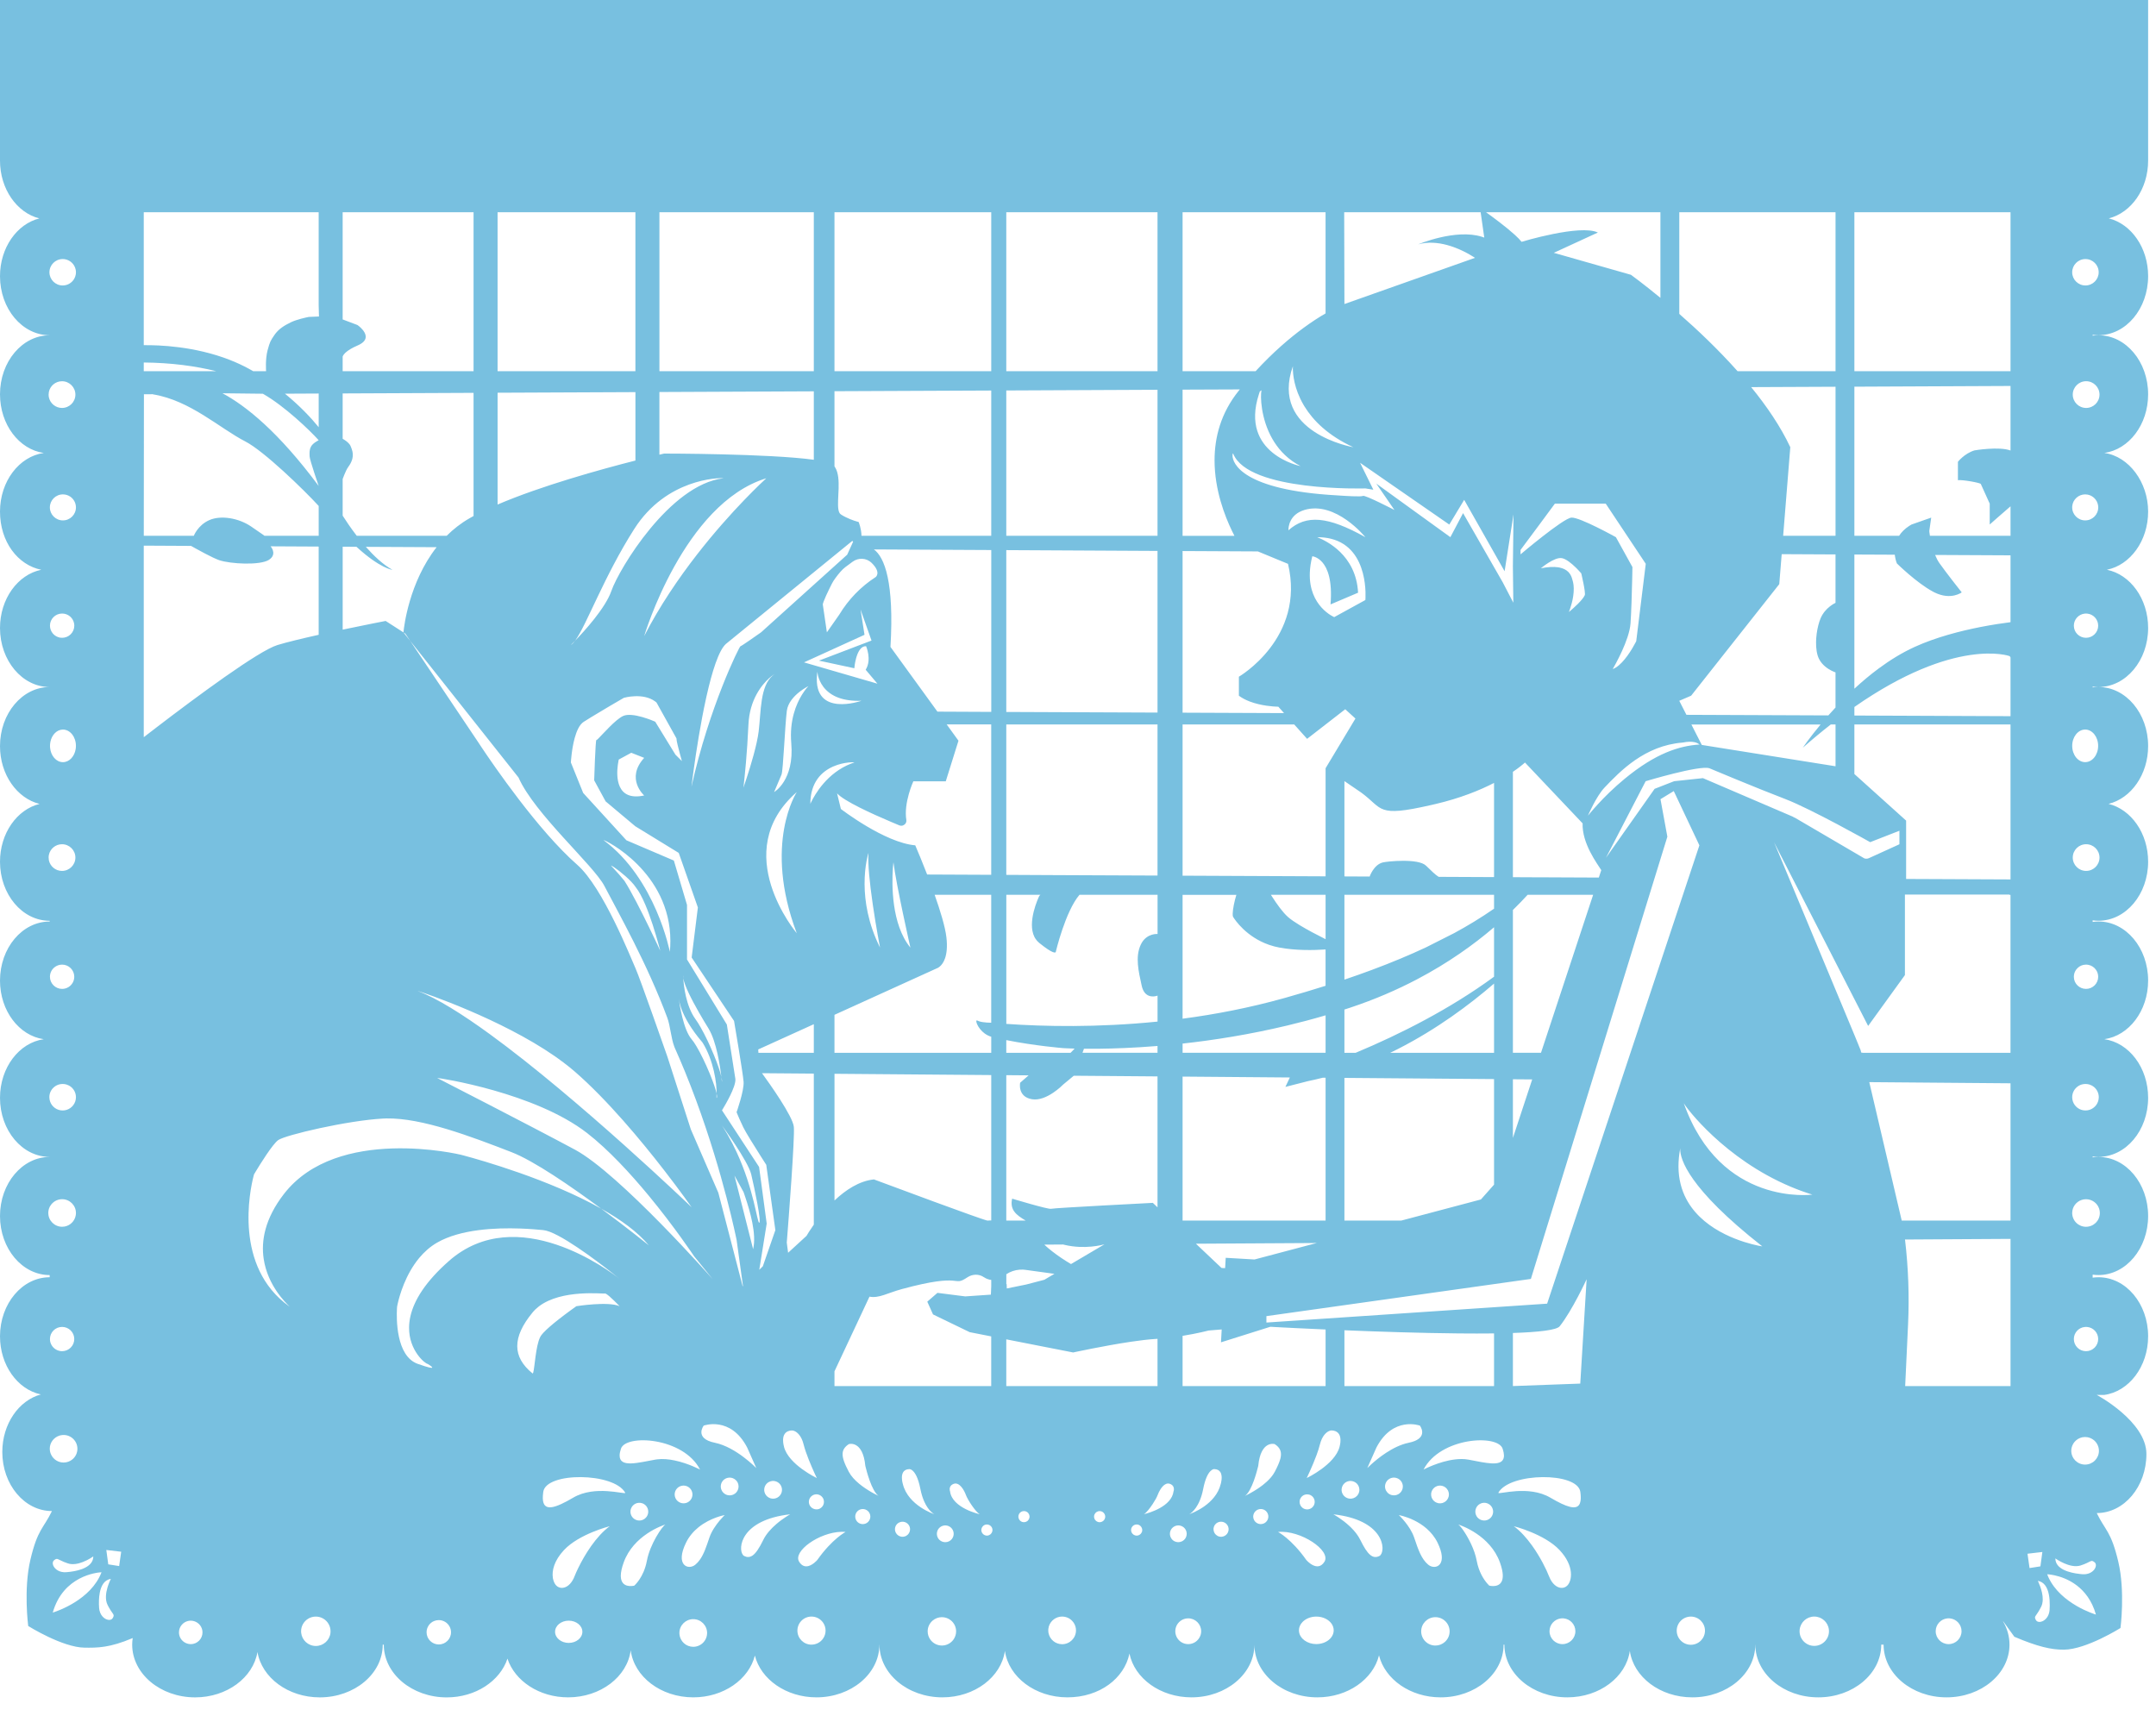 <svg width="103" height="82" viewBox="0 0 103 82" fill="none" xmlns="http://www.w3.org/2000/svg">
<path opacity="0.8" d="M102.624 7.674V0L0 0.001L0 7.674C0 9.031 0.806 10.164 1.879 10.435C0.806 10.705 0 11.837 0 13.195C0 14.754 1.063 16.017 2.373 16.017V16.019C1.063 16.019 0 17.282 0 18.84C0 20.286 0.914 21.476 2.092 21.642C0.914 21.807 0 22.998 0 24.443C0 25.887 0.852 26.997 1.971 27.223C0.853 27.45 0 28.609 0 30.004C0 31.561 1.063 32.825 2.373 32.825C1.063 32.825 0 34.088 0 35.647C0 37.008 0.811 38.144 1.89 38.41C0.811 38.675 0 39.811 0 41.172C0 42.731 1.063 43.994 2.373 43.994L2.373 44.029C1.063 44.029 0 45.292 0 46.851C0 48.296 0.914 49.486 2.092 49.652C0.914 49.817 0 51.008 0 52.453C0 54.012 1.063 55.275 2.373 55.275V55.277C1.063 55.277 0 56.542 0 58.099C0 59.657 1.063 60.921 2.373 60.921V61.025C1.063 61.025 0 62.288 0 63.847C0 65.227 0.833 66.375 1.933 66.62L1.958 66.622C0.899 66.906 0.11 68.03 0.11 69.374C0.11 70.933 1.172 72.196 2.482 72.196C2.073 73.041 1.798 73.054 1.452 74.522C1.117 75.941 1.348 77.688 1.348 77.688C1.348 77.688 2.983 78.714 4.046 78.723C4.65 78.728 5.224 78.737 6.34 78.264C6.324 78.367 6.315 78.472 6.315 78.579C6.315 79.967 7.662 81.098 9.322 81.098C10.841 81.098 12.095 80.152 12.3 78.93C12.505 80.152 13.759 81.098 15.277 81.098C16.938 81.098 18.285 79.968 18.285 78.579H18.336V78.58C18.336 79.968 19.682 81.099 21.343 81.099C22.727 81.099 23.892 80.312 24.243 79.247C24.593 80.311 25.758 81.097 27.141 81.097C28.694 81.097 29.972 80.108 30.131 78.846C30.291 80.108 31.569 81.097 33.122 81.097C34.568 81.097 35.776 80.239 36.063 79.101C36.351 80.239 37.559 81.097 39.005 81.097C40.666 81.097 42.012 79.967 42.012 78.578H42.015C42.015 79.966 43.362 81.097 45.023 81.097C46.563 81.097 47.832 80.124 48.008 78.876C48.184 80.124 49.454 81.097 50.994 81.097C52.534 81.097 53.715 80.19 53.958 79.004C54.199 80.19 55.434 81.097 56.921 81.097C58.582 81.097 59.928 79.967 59.928 78.578C59.928 79.966 61.275 81.097 62.936 81.097C64.387 81.097 65.598 80.233 65.88 79.09C66.163 80.233 67.374 81.097 68.825 81.097C70.486 81.097 71.832 79.967 71.832 78.578H71.87C71.87 79.966 73.216 81.097 74.877 81.097C76.417 81.097 77.687 80.124 77.863 78.876C78.039 80.125 79.308 81.097 80.849 81.097C82.51 81.097 83.856 79.967 83.856 78.578H83.859C83.859 79.966 85.206 81.097 86.867 81.097C88.528 81.097 89.874 79.967 89.874 78.578H89.986C89.986 79.966 91.332 81.097 92.993 81.097C94.654 81.097 96.001 79.967 96.001 78.578C96.001 78.182 95.891 77.808 95.697 77.475V77.459L96.233 78.202C97.348 78.676 98.001 78.824 98.605 78.819C99.668 78.81 101.303 77.784 101.303 77.784C101.303 77.784 101.534 76.037 101.199 74.618C100.853 73.151 100.578 73.136 100.169 72.292C101.479 72.292 102.542 71.028 102.542 69.47C102.542 67.912 100.169 66.646 100.169 66.646L100.518 66.649C101.703 66.492 102.624 65.297 102.624 63.846C102.624 62.287 101.563 61.025 100.251 61.025C100.158 61.025 100.065 61.032 99.974 61.044V60.901C100.064 60.913 100.157 60.92 100.251 60.92C101.563 60.92 102.624 59.657 102.624 58.098C102.624 56.539 101.563 55.277 100.251 55.277C100.158 55.277 100.065 55.284 99.974 55.297V55.253C100.064 55.267 100.157 55.274 100.251 55.274C101.563 55.274 102.624 54.011 102.624 52.452C102.624 51.007 101.71 49.817 100.532 49.651C101.71 49.485 102.624 48.295 102.624 46.849C102.624 45.29 101.563 44.027 100.251 44.027C100.158 44.027 100.065 44.035 99.974 44.048V43.973C100.064 43.985 100.157 43.992 100.251 43.992C101.563 43.992 102.624 42.73 102.624 41.171C102.624 39.81 101.813 38.674 100.734 38.408C101.812 38.142 102.624 37.006 102.624 35.645C102.624 34.087 101.563 32.824 100.251 32.824C100.158 32.824 100.065 32.831 99.974 32.843V32.804C100.064 32.817 100.157 32.825 100.251 32.825C101.563 32.825 102.624 31.56 102.624 30.003C102.624 28.607 101.773 27.449 100.654 27.222C101.773 26.996 102.624 25.838 102.624 24.442C102.624 23.046 101.71 21.806 100.532 21.641C101.71 21.476 102.624 20.286 102.624 18.84C102.624 17.281 101.563 16.018 100.251 16.018C100.158 16.018 100.065 16.026 99.974 16.038V15.995C100.064 16.008 100.157 16.015 100.251 16.015C101.563 16.015 102.624 14.752 102.624 13.193C102.624 11.836 101.819 10.704 100.745 10.433C101.819 10.162 102.624 9.03 102.624 7.673V7.674ZM4.457 74.362C4.457 74.618 4.29 74.79 4.059 74.906C4.028 74.922 3.996 74.936 3.963 74.95C3.947 74.956 3.93 74.963 3.913 74.969C3.677 75.057 3.401 75.099 3.169 75.117C3.013 75.129 2.883 75.098 2.78 75.044C2.533 74.915 2.451 74.653 2.582 74.547C2.741 74.419 2.74 74.497 3.057 74.628C3.111 74.65 3.173 74.674 3.248 74.698C3.474 74.772 3.734 74.717 3.954 74.632C4.238 74.523 4.457 74.363 4.457 74.363V74.362ZM3.007 34.858C3.35 34.858 3.627 35.206 3.627 35.636C3.627 35.69 3.623 35.743 3.614 35.794C3.557 36.148 3.307 36.415 3.007 36.415C2.686 36.415 2.423 36.108 2.392 35.716C2.389 35.69 2.389 35.663 2.389 35.636C2.389 35.606 2.39 35.576 2.393 35.546C2.396 35.512 2.401 35.48 2.407 35.448C2.474 35.109 2.717 34.858 3.007 34.858H3.007ZM2.386 29.894C2.386 29.573 2.647 29.314 2.968 29.314C3.108 29.314 3.237 29.363 3.338 29.446C3.346 29.453 3.354 29.461 3.362 29.469C3.368 29.474 3.374 29.479 3.379 29.484C3.458 29.562 3.514 29.663 3.537 29.777C3.545 29.814 3.549 29.854 3.549 29.894C3.549 30.214 3.289 30.473 2.968 30.473C2.935 30.473 2.902 30.47 2.87 30.465C2.863 30.464 2.857 30.463 2.851 30.462C2.821 30.456 2.794 30.447 2.767 30.437C2.672 30.402 2.589 30.343 2.525 30.268C2.44 30.167 2.387 30.036 2.387 29.894H2.386ZM3.005 24.864C2.662 24.864 2.382 24.586 2.382 24.243C2.382 23.9 2.662 23.621 3.005 23.621C3.134 23.621 3.254 23.66 3.354 23.727C3.519 23.839 3.628 24.028 3.628 24.243C3.628 24.585 3.35 24.864 3.005 24.864ZM2.362 13.009C2.362 12.66 2.646 12.377 2.995 12.377C3.191 12.377 3.367 12.466 3.483 12.607C3.509 12.638 3.532 12.672 3.551 12.708C3.581 12.762 3.602 12.82 3.615 12.882C3.623 12.923 3.628 12.965 3.628 13.009C3.628 13.052 3.623 13.095 3.615 13.136C3.602 13.197 3.581 13.255 3.551 13.309C3.532 13.345 3.509 13.379 3.483 13.41C3.367 13.55 3.191 13.639 2.995 13.639C2.646 13.639 2.362 13.357 2.362 13.009ZM2.335 18.982C2.327 18.941 2.323 18.897 2.323 18.854C2.323 18.811 2.327 18.767 2.335 18.725C2.395 18.434 2.653 18.215 2.962 18.215C3.315 18.215 3.602 18.502 3.602 18.854C3.602 19.206 3.315 19.491 2.962 19.491C2.653 19.491 2.395 19.272 2.335 18.982ZM2.335 41.102C2.327 41.06 2.323 41.017 2.323 40.973C2.323 40.929 2.327 40.886 2.335 40.845C2.395 40.555 2.653 40.336 2.962 40.336C3.315 40.336 3.602 40.622 3.602 40.973C3.602 41.324 3.315 41.611 2.962 41.611C2.653 41.611 2.395 41.392 2.335 41.102ZM3.548 46.668C3.548 46.768 3.523 46.862 3.478 46.944C3.38 47.125 3.188 47.248 2.967 47.248C2.646 47.248 2.386 46.988 2.386 46.668C2.386 46.488 2.468 46.327 2.597 46.221C2.698 46.138 2.827 46.088 2.967 46.088C3.288 46.088 3.548 46.348 3.548 46.668ZM2.357 52.424C2.357 52.204 2.468 52.012 2.638 51.898C2.655 51.886 2.672 51.876 2.69 51.866C2.726 51.847 2.764 51.83 2.804 51.818C2.864 51.8 2.927 51.79 2.993 51.79C3.059 51.79 3.122 51.8 3.181 51.818C3.221 51.831 3.26 51.847 3.296 51.866C3.314 51.876 3.331 51.886 3.348 51.898C3.517 52.011 3.628 52.204 3.628 52.424C3.628 52.707 3.44 52.948 3.182 53.028C3.123 53.047 3.059 53.056 2.994 53.056C2.929 53.056 2.865 53.047 2.805 53.028C2.546 52.948 2.359 52.707 2.359 52.424H2.357ZM2.306 57.955C2.306 57.887 2.317 57.821 2.336 57.759C2.336 57.756 2.338 57.755 2.338 57.753C2.344 57.734 2.351 57.716 2.359 57.698C2.362 57.691 2.365 57.685 2.368 57.678C2.374 57.665 2.38 57.653 2.386 57.641C2.389 57.635 2.393 57.629 2.397 57.624C2.512 57.428 2.724 57.296 2.968 57.296C3.332 57.296 3.628 57.591 3.628 57.954C3.628 58 3.623 58.044 3.614 58.087C3.562 58.344 3.359 58.546 3.103 58.599H3.101C3.093 58.601 3.084 58.602 3.076 58.603C3.04 58.609 3.005 58.613 2.968 58.613C2.604 58.613 2.308 58.318 2.308 57.954L2.306 57.955ZM3.548 63.977C3.548 64.297 3.288 64.557 2.967 64.557C2.746 64.557 2.554 64.434 2.456 64.253C2.411 64.171 2.386 64.077 2.386 63.977C2.386 63.656 2.646 63.398 2.967 63.398C3.288 63.398 3.548 63.657 3.548 63.977V63.977ZM2.377 69.22C2.377 68.929 2.567 68.681 2.831 68.595C2.834 68.594 2.837 68.593 2.841 68.591C2.878 68.579 2.917 68.572 2.958 68.567C2.984 68.564 3.01 68.561 3.037 68.561C3.402 68.561 3.698 68.856 3.698 69.22C3.698 69.425 3.605 69.607 3.458 69.728C3.344 69.822 3.198 69.878 3.038 69.878C2.779 69.878 2.555 69.728 2.447 69.511C2.403 69.423 2.378 69.324 2.378 69.219L2.377 69.22ZM2.541 77.04C2.527 77.044 2.521 77.046 2.521 77.046C3.018 75.29 4.63 75.134 4.83 75.121C4.843 75.12 4.85 75.12 4.85 75.12C4.35 76.433 2.74 76.977 2.541 77.04ZM5.384 77.313C5.344 77.379 5.265 77.406 5.176 77.394C4.99 77.369 4.757 77.174 4.734 76.816C4.719 76.597 4.721 76.337 4.766 76.101C4.83 75.767 4.98 75.483 5.296 75.437C5.296 75.437 5.204 75.612 5.134 75.849C5.06 76.102 5.013 76.426 5.138 76.678C5.149 76.7 5.16 76.72 5.17 76.74C5.174 76.747 5.178 76.755 5.181 76.762C5.184 76.767 5.186 76.77 5.188 76.775C5.395 77.155 5.497 77.123 5.383 77.314L5.384 77.313ZM5.691 74.824L5.172 74.742L5.079 74.056L5.79 74.139L5.692 74.824H5.691ZM39.866 10.142H47.355V17.736H39.866V10.142ZM39.866 18.692L47.355 18.659V25.599H41.156C41.15 25.25 41.022 24.942 41.022 24.942C41.022 24.942 40.701 24.862 40.385 24.701C40.312 24.665 40.239 24.624 40.171 24.578C40.106 24.535 40.07 24.449 40.052 24.333C39.975 23.85 40.209 22.852 39.905 22.344C39.893 22.323 39.879 22.304 39.866 22.285V18.692ZM47.355 49.533V50.302H39.866V48.487L44.758 46.264C44.758 46.264 45.011 46.188 45.149 45.783C45.225 45.561 45.267 45.242 45.213 44.78C45.155 44.277 44.919 43.508 44.652 42.753H47.354V48.865C47.354 48.865 46.977 48.865 46.77 48.794C46.743 48.785 46.719 48.775 46.698 48.763C46.662 48.741 46.643 48.755 46.642 48.793C46.639 48.933 46.884 49.397 47.354 49.533H47.355ZM47.355 51.364V58.312C47.331 58.312 47.31 58.312 47.29 58.312C47.258 58.312 47.233 58.313 47.215 58.315C47.208 58.316 47.201 58.317 47.197 58.318H47.171C46.858 58.255 42.516 56.636 41.84 56.384C41.783 56.362 41.752 56.351 41.752 56.351C41.045 56.423 40.395 56.857 39.867 57.358V51.304L47.356 51.365L47.355 51.364ZM38.759 38.31C38.753 38.323 38.747 38.334 38.742 38.344C38.732 38.365 38.725 38.382 38.72 38.393C38.716 38.404 38.713 38.41 38.713 38.41C38.713 36.32 40.915 36.397 40.809 36.432C40.762 36.447 40.717 36.463 40.672 36.48C39.507 36.923 38.918 37.981 38.759 38.311V38.31ZM39.17 72.077C39.091 72.118 39.004 72.125 38.924 72.106C38.824 72.083 38.734 72.02 38.683 71.922C38.591 71.746 38.66 71.529 38.837 71.437C38.97 71.368 39.126 71.39 39.234 71.48C39.27 71.509 39.301 71.547 39.324 71.591C39.339 71.619 39.348 71.648 39.354 71.678C39.389 71.833 39.318 71.999 39.169 72.076L39.17 72.077ZM37.924 53.837C37.873 53.333 36.775 51.785 36.404 51.276L38.879 51.296V58.511C38.685 58.786 38.564 58.99 38.537 59.036C38.533 59.043 38.531 59.047 38.531 59.047L37.651 59.855L37.587 59.371C37.68 58.193 37.975 54.349 37.924 53.837L37.924 53.837ZM35.494 61.443L35.48 61.457L34.317 56.986L33.003 53.958L31.88 50.475C31.88 50.475 30.564 46.709 30.361 46.265C30.159 45.821 28.813 42.4 27.576 41.318C25.715 39.687 23.569 36.549 23.002 35.699C22.909 35.56 22.859 35.482 22.859 35.482L19.597 30.62L19.277 30.217L18.85 29.942L18.424 29.668C18.424 29.668 17.484 29.849 16.371 30.083V26.12L17.029 26.124C18.164 27.167 18.747 27.225 18.748 27.225C18.3 26.975 17.863 26.564 17.478 26.127L20.858 26.144C19.545 27.822 19.303 29.93 19.277 30.187C19.276 30.204 19.275 30.213 19.275 30.213L19.278 30.218L19.364 30.273L19.598 30.621L24.772 37.149C25.532 38.876 28.354 41.336 28.873 42.328C29.552 43.627 30.919 46.044 31.88 48.628C32.023 49.016 32.058 49.597 32.212 50.003C32.222 50.03 32.233 50.056 32.244 50.081C32.412 50.458 32.573 50.834 32.726 51.208C34.221 54.863 34.994 58.317 35.158 59.089C35.179 59.193 35.191 59.249 35.191 59.249L35.495 61.444L35.494 61.443ZM33.442 70.213C33.442 70.213 32.882 69.915 32.23 69.778C31.954 69.72 31.662 69.691 31.388 69.726C31.361 69.73 31.335 69.734 31.309 69.738C30.492 69.883 29.591 70.145 29.602 69.534C29.603 69.446 29.624 69.341 29.666 69.215C29.899 68.511 32.648 68.671 33.443 70.212L33.442 70.213ZM30.141 72.091C30.216 71.868 30.457 71.749 30.679 71.823C30.749 71.846 30.808 71.886 30.855 71.935C30.957 72.045 30.998 72.207 30.947 72.359C30.935 72.394 30.919 72.426 30.901 72.455C30.846 72.538 30.765 72.599 30.674 72.628C30.591 72.655 30.498 72.656 30.409 72.627C30.228 72.566 30.115 72.397 30.119 72.216C30.119 72.174 30.127 72.132 30.141 72.091H30.141ZM27.462 54.926C25.318 53.775 20.884 51.504 20.884 51.504C21.006 51.504 25.561 52.201 28.052 54.139C29.072 54.933 30.113 56.063 30.986 57.119C32.244 58.642 33.155 60.015 33.155 60.015L33.587 60.547L34.039 61.105C34.039 61.105 34.038 61.105 34.038 61.104V61.105C34.038 61.105 29.605 56.078 27.462 54.926ZM19.96 47.349C19.96 47.349 19.966 47.35 19.975 47.352C19.975 47.352 19.976 47.352 19.976 47.352C20.261 47.435 23.919 48.671 26.503 50.462C26.552 50.496 26.601 50.53 26.648 50.565C26.744 50.633 26.839 50.702 26.931 50.773C27.117 50.913 27.294 51.055 27.462 51.201C29.015 52.549 30.638 54.505 31.731 55.916C32.528 56.945 33.044 57.683 33.044 57.683C33.044 57.683 27.652 52.507 23.408 49.416C22.086 48.454 20.874 47.693 19.973 47.355C19.963 47.351 19.958 47.349 19.958 47.349C19.958 47.349 19.959 47.349 19.96 47.349ZM16.75 21.314C16.703 21.201 16.579 21.1 16.484 21.035C16.42 20.99 16.37 20.963 16.37 20.963V18.798L22.624 18.77V24.654C22.589 24.673 22.555 24.692 22.522 24.711C22.492 24.728 22.461 24.744 22.433 24.761C22.015 25 21.654 25.286 21.338 25.6H17.044C16.763 25.236 16.531 24.89 16.37 24.637V22.888C16.37 22.888 16.4 22.804 16.443 22.697C16.496 22.566 16.57 22.401 16.64 22.306C16.727 22.189 16.782 22.08 16.814 21.98C16.819 21.967 16.822 21.953 16.826 21.94C16.829 21.929 16.832 21.918 16.835 21.907C16.895 21.643 16.803 21.444 16.749 21.314L16.75 21.314ZM32.001 45.477C32.001 45.477 31.333 41.994 28.842 40.147C28.837 40.143 28.835 40.141 28.837 40.14C28.892 40.124 32.023 41.641 32.026 44.957C32.026 45.126 32.018 45.299 32.001 45.477ZM31.545 45.431C31.545 45.431 31.318 44.939 31.014 44.314C30.647 43.56 30.168 42.611 29.833 42.087C29.462 41.625 29.174 41.362 29.197 41.355C29.198 41.355 29.201 41.355 29.206 41.358C29.234 41.37 29.28 41.397 29.338 41.436C29.615 41.622 30.171 42.077 30.37 42.388C30.525 42.581 30.678 42.872 30.824 43.213C31.072 43.795 31.298 44.523 31.474 45.167C31.498 45.257 31.522 45.346 31.544 45.431L31.545 45.431ZM32.426 47.693C32.426 47.698 32.428 47.704 32.429 47.71C32.429 47.715 32.429 47.719 32.43 47.724C32.443 47.818 32.471 47.953 32.53 48.127C32.53 48.127 32.53 48.128 32.53 48.129C32.534 48.139 32.537 48.15 32.541 48.16C32.55 48.186 32.559 48.211 32.57 48.239C32.57 48.239 32.57 48.239 32.57 48.24C32.715 48.62 33.001 49.154 33.561 49.808C34.099 50.673 34.246 51.769 34.234 52.248C34.241 52.28 34.245 52.308 34.249 52.334C34.255 52.383 34.256 52.421 34.248 52.443C34.242 52.459 34.237 52.466 34.234 52.465C34.233 52.465 34.233 52.462 34.233 52.46C34.227 52.444 34.231 52.368 34.234 52.247C34.191 52.047 34.083 51.731 33.943 51.385C33.93 51.353 33.918 51.321 33.904 51.289C33.714 50.829 33.476 50.33 33.267 49.982C33.186 49.846 33.11 49.734 33.043 49.657C32.639 49.19 32.46 47.952 32.43 47.724C32.43 47.719 32.429 47.716 32.429 47.712C32.429 47.716 32.429 47.72 32.43 47.724C32.429 47.715 32.428 47.708 32.427 47.702C32.427 47.698 32.426 47.695 32.426 47.693C32.426 47.695 32.426 47.698 32.426 47.701C32.426 47.698 32.426 47.695 32.426 47.693H32.426ZM34.462 51.448C34.407 51.203 34.276 50.821 34.107 50.41C33.924 49.962 33.696 49.478 33.476 49.091C33.39 48.939 33.303 48.802 33.222 48.689C32.766 48.056 32.664 47.088 32.642 46.735C32.633 46.684 32.63 46.637 32.636 46.6C32.636 46.6 32.636 46.65 32.642 46.735C32.696 47.082 33.032 47.742 33.381 48.354C33.544 48.641 33.71 48.916 33.851 49.144C33.853 49.147 33.855 49.151 33.856 49.154C34.228 49.766 34.403 50.945 34.463 51.45C34.488 51.56 34.498 51.643 34.489 51.689C34.489 51.689 34.481 51.599 34.463 51.45L34.462 51.448ZM35.088 56.165C35.076 56.129 35.069 56.108 35.069 56.108L35.072 56.119C35.07 56.113 35.069 56.108 35.069 56.108L35.087 56.162V56.165C35.096 56.188 35.511 56.922 35.525 56.961C35.531 56.979 35.537 56.998 35.544 57.017C35.558 57.056 35.571 57.097 35.586 57.142C35.594 57.163 35.601 57.186 35.609 57.209C35.825 57.857 36.153 58.953 35.979 59.683L35.088 56.165V56.165ZM35.186 55.036C35.122 54.898 35.053 54.759 34.981 54.618C34.909 54.478 34.832 54.338 34.75 54.196C34.669 54.056 34.582 53.915 34.492 53.775C34.492 53.775 35.737 55.471 35.888 56.107C36.04 56.743 36.391 58.42 36.27 58.42C36.171 58.42 36.021 56.833 35.186 55.036V55.036ZM36.273 60.671L36.628 58.46L36.264 55.755L34.492 53.049C34.492 53.049 34.503 53.032 34.522 53C34.65 52.79 35.146 51.951 35.133 51.575C35.133 51.56 35.132 51.548 35.129 51.535C35.123 51.497 35.115 51.444 35.105 51.378C35.007 50.741 34.724 48.95 34.724 48.95L32.821 45.841V43.236L32.193 41.116L29.925 40.147L27.86 37.885L27.273 36.431C27.273 36.431 27.304 35.808 27.456 35.257C27.548 34.926 27.682 34.621 27.88 34.492C27.979 34.428 28.108 34.347 28.253 34.259C28.495 34.111 28.78 33.941 29.039 33.788C29.091 33.757 29.142 33.727 29.192 33.698C29.537 33.496 29.804 33.341 29.804 33.341C29.804 33.341 30.716 33.077 31.307 33.519C31.326 33.533 31.345 33.548 31.363 33.564L32.32 35.284C32.32 35.284 32.318 35.292 32.318 35.296C32.315 35.387 32.414 35.768 32.49 36.049C32.538 36.227 32.578 36.365 32.578 36.365L32.268 36.056L31.302 34.481C31.302 34.481 31.301 34.481 31.299 34.48C31.235 34.452 30.21 34.004 29.768 34.209C29.398 34.381 28.817 35.058 28.588 35.283C28.534 35.336 28.501 35.364 28.492 35.356C28.447 35.315 28.386 37.282 28.386 37.283L28.675 37.815L28.933 38.288L29.642 38.883L30.351 39.478L31.015 39.885L32.426 40.751L33.34 43.356L33.043 45.749L35.068 48.778C35.068 48.778 35.493 51.263 35.524 51.687C35.554 52.111 35.189 53.139 35.189 53.139C35.189 53.139 35.191 53.145 35.195 53.154C35.198 53.162 35.203 53.172 35.207 53.184C35.249 53.288 35.362 53.558 35.513 53.867C35.574 53.992 35.707 54.218 35.86 54.468C36.188 55.005 36.607 55.654 36.607 55.654L37.042 58.773L36.443 60.501L36.272 60.671H36.273ZM41.15 33.483C41.15 33.483 38.859 34.298 39.03 32.253C39.035 32.2 39.04 32.146 39.048 32.089C39.048 32.089 39.048 32.1 39.051 32.12C39.051 32.123 39.051 32.125 39.052 32.128C39.056 32.162 39.064 32.215 39.08 32.282C39.151 32.565 39.373 33.089 40.075 33.342C40.352 33.441 40.705 33.499 41.151 33.482L41.15 33.483ZM38.41 31.647L39.587 31.111L41.301 30.33L41.111 29.119L41.635 30.605L39.123 31.564L39.969 31.746L40.814 31.928C40.822 31.83 40.846 31.655 40.893 31.474C40.901 31.444 40.909 31.414 40.918 31.384C41.002 31.114 41.144 30.861 41.377 30.875C41.377 30.875 41.66 31.515 41.356 31.999L41.918 32.665L38.41 31.647H38.41ZM38.622 32.781C38.622 32.781 38.48 32.921 38.312 33.194C38.041 33.633 37.708 34.415 37.802 35.512C37.954 37.291 36.982 37.844 36.982 37.844C36.982 37.844 37.255 37.208 37.336 37.008C37.417 36.809 37.498 34.694 37.589 33.967C37.639 33.573 37.937 33.258 38.201 33.052C38.424 32.878 38.622 32.781 38.622 32.781ZM38.065 44.589C38.065 44.589 34.785 40.711 38.065 37.844C38.065 37.844 36.445 40.307 38.065 44.589ZM35.514 37.642C35.514 37.642 35.516 37.623 35.521 37.585C35.522 37.575 35.523 37.563 35.525 37.551C35.528 37.528 35.531 37.503 35.534 37.473C35.579 37.075 35.693 36.005 35.756 34.613C35.811 33.415 36.407 32.706 36.75 32.399C36.784 32.369 36.815 32.343 36.843 32.32C36.847 32.317 36.852 32.314 36.855 32.311C36.945 32.24 36.999 32.21 36.989 32.219C36.987 32.221 36.985 32.222 36.981 32.225C36.96 32.24 36.939 32.256 36.919 32.273C36.306 32.783 36.359 33.997 36.246 34.933C36.168 35.58 35.867 36.572 35.675 37.159C35.58 37.45 35.513 37.642 35.513 37.642H35.514ZM41.831 27.573C41.125 28.03 40.533 28.641 40.099 29.36L40.032 29.457L39.503 30.212L39.311 28.899C39.278 28.815 39.627 28.114 39.741 27.89C39.762 27.85 39.783 27.812 39.807 27.774C39.816 27.76 39.823 27.747 39.832 27.734C39.855 27.699 39.882 27.662 39.909 27.623C40.05 27.428 40.236 27.204 40.382 27.098L40.733 26.838C41.008 26.635 41.393 26.652 41.638 26.891C42.123 27.366 41.832 27.573 41.832 27.573L41.831 27.573ZM40.475 26.501L37.676 29.024L36.359 30.212C36.359 30.212 36.093 30.399 35.837 30.576C35.612 30.732 35.393 30.878 35.372 30.878C35.327 30.878 33.884 33.766 33.033 37.592C33.033 37.592 33.065 37.323 33.124 36.892L33.144 36.749C33.261 35.908 33.465 34.571 33.731 33.365C33.739 33.327 33.747 33.289 33.756 33.252C34.017 32.092 34.334 31.072 34.683 30.763L40.718 25.843L40.756 25.883L40.474 26.502L40.475 26.501ZM36.605 22.855C36.605 22.855 36.603 22.857 36.601 22.858C36.501 22.952 34.956 24.364 33.301 26.492C32.423 27.621 31.515 28.951 30.774 30.393C30.774 30.393 32.653 24.063 36.606 22.852C36.606 22.852 36.606 22.852 36.604 22.855H36.605ZM30.776 38.006C29.424 38.3 29.443 37.087 29.516 36.542C29.536 36.39 29.561 36.29 29.561 36.29L29.948 36.08L30.158 35.966L30.775 36.209C29.867 37.209 30.775 38.006 30.775 38.006H30.776ZM36.738 70.805C36.792 70.777 36.849 70.762 36.905 70.758C37.068 70.747 37.231 70.832 37.312 70.987C37.419 71.195 37.338 71.45 37.129 71.558C36.921 71.666 36.664 71.584 36.556 71.376C36.531 71.328 36.517 71.278 36.511 71.227C36.511 71.222 36.51 71.218 36.51 71.214C36.51 71.209 36.51 71.206 36.51 71.201C36.502 71.041 36.586 70.883 36.738 70.805ZM36.233 50.302L36.223 50.141L38.879 48.935V50.302H36.233ZM41.491 40.752C41.451 41.282 41.555 42.231 41.683 43.122C41.69 43.171 41.697 43.219 41.704 43.267L41.705 43.279C41.861 44.338 42.042 45.274 42.042 45.274C41.466 44.118 41.308 43.052 41.304 42.246C41.299 41.331 41.49 40.751 41.49 40.751L41.491 40.752ZM43.492 45.275C42.579 44.16 42.605 42.243 42.655 41.503C42.657 41.466 42.66 41.432 42.663 41.403C42.666 41.367 42.668 41.334 42.671 41.307C42.678 41.236 42.683 41.197 42.683 41.197C42.814 42.282 43.493 45.275 43.493 45.275H43.492ZM47.355 41.797L44.293 41.783C44.177 41.484 44.068 41.212 43.976 40.988C43.827 40.623 43.725 40.389 43.725 40.388C42.267 40.267 40.172 38.652 40.172 38.652L39.99 37.905C40.321 38.274 41.656 38.882 42.568 39.268C42.712 39.33 42.846 39.385 42.963 39.434C42.994 39.446 43.025 39.452 43.056 39.452C43.058 39.452 43.06 39.452 43.062 39.452C43.065 39.452 43.069 39.452 43.073 39.452C43.101 39.45 43.128 39.443 43.154 39.432C43.249 39.391 43.317 39.29 43.298 39.173C43.167 38.344 43.634 37.329 43.634 37.329H45.183L45.648 35.843L45.79 35.39L45.227 34.612H47.354V41.796L47.355 41.797ZM47.355 34.013L44.784 34.001L42.564 30.94L42.541 30.908C42.633 29.353 42.56 28.294 42.407 27.573C42.247 26.815 41.996 26.434 41.752 26.251L47.356 26.28V34.012L47.355 34.013ZM31.503 10.142H38.879V17.736L31.503 17.736V10.142ZM31.503 18.73L38.879 18.697V21.967C36.733 21.671 31.727 21.671 31.727 21.671C31.727 21.671 31.648 21.689 31.502 21.724V18.73L31.503 18.73ZM34.545 22.848C34.558 22.849 34.561 22.851 34.552 22.852C32.001 23.154 29.571 27.183 29.207 28.236C28.923 29.055 27.912 30.16 27.476 30.611C27.403 30.71 27.336 30.78 27.273 30.817C27.273 30.817 27.351 30.741 27.476 30.611C28.015 29.88 28.855 27.543 30.3 25.274C31.838 22.86 34.349 22.829 34.546 22.848H34.545ZM30.357 22.004C28.698 22.426 25.867 23.208 23.772 24.106V18.764L30.357 18.735V22.004ZM23.771 10.142H30.356V17.736H23.771V10.142ZM16.371 17.034C16.371 17.034 16.384 16.973 16.478 16.877C16.492 16.863 16.508 16.848 16.525 16.833C16.628 16.743 16.799 16.629 17.082 16.507C17.577 16.296 17.514 16.013 17.364 15.806C17.362 15.803 17.361 15.801 17.358 15.798C17.352 15.789 17.346 15.781 17.339 15.773C17.225 15.63 17.079 15.53 17.079 15.53L16.37 15.262V10.141H22.624V17.734H16.979H16.37V17.032L16.371 17.034ZM6.868 16.493V12.006V10.142H15.224V14.571L15.238 15.122L14.754 15.142C14.754 15.142 14.745 15.144 14.73 15.147C14.622 15.168 14.172 15.265 13.899 15.397C13.588 15.549 13.307 15.714 13.106 16.012C12.926 16.278 12.896 16.318 12.782 16.742C12.669 17.166 12.712 17.735 12.712 17.735H12.096C11.819 17.573 11.535 17.431 11.25 17.308L10.997 17.203C9.303 16.537 7.587 16.484 6.868 16.492V16.493ZM14.791 21.806C14.797 21.983 15.225 23.22 15.225 23.22C13.317 20.651 11.761 19.395 10.629 18.79L12.558 18.812C13.583 19.392 14.797 20.555 15.225 21.034C15.225 21.034 14.956 21.162 14.865 21.326C14.773 21.49 14.785 21.63 14.791 21.806ZM15.225 20.412C14.87 19.974 14.341 19.406 13.614 18.81L15.225 18.802V20.412ZM6.868 17.32C8.195 17.332 9.343 17.489 10.331 17.735H6.868V17.32ZM6.875 18.837C6.875 18.837 7.031 18.837 7.292 18.835L7.323 18.844C9.095 19.137 10.495 20.462 11.73 21.098C12.601 21.546 14.504 23.386 15.225 24.174V25.6H12.637C12.637 25.6 12.601 25.566 11.998 25.156C11.397 24.747 10.542 24.607 9.995 24.852C9.448 25.097 9.259 25.6 9.259 25.6H6.869L6.876 18.837H6.875ZM9.112 78.554C8.989 78.554 8.875 78.513 8.782 78.446C8.641 78.344 8.55 78.18 8.55 77.993C8.55 77.73 8.734 77.508 8.98 77.449C9.022 77.439 9.067 77.433 9.112 77.433C9.17 77.433 9.226 77.442 9.279 77.459C9.508 77.53 9.674 77.742 9.674 77.994C9.674 78.303 9.422 78.555 9.112 78.555V78.554ZM7.442 34.781C7.238 34.936 7.046 35.084 6.868 35.222V26.07L7.998 26.076L9.127 26.082C9.127 26.082 9.452 26.268 9.8 26.45C10.05 26.581 10.312 26.709 10.471 26.764C11.009 26.946 12.413 27.02 12.841 26.752C13.215 26.517 13.001 26.195 12.941 26.119C12.932 26.108 12.927 26.102 12.927 26.102L15.224 26.114V30.33C14.457 30.501 13.726 30.676 13.259 30.818C12.353 31.093 9.403 33.279 7.441 34.781H7.442ZM15.789 78.011C15.753 78.365 15.453 78.642 15.088 78.642C14.724 78.642 14.424 78.365 14.388 78.011C14.385 77.987 14.384 77.964 14.384 77.94C14.384 77.819 14.415 77.705 14.469 77.605C14.588 77.387 14.82 77.238 15.088 77.238C15.355 77.238 15.587 77.387 15.706 77.605C15.76 77.705 15.791 77.819 15.791 77.94C15.791 77.964 15.79 77.987 15.787 78.011H15.789ZM13.564 57.047C12.647 58.234 12.468 59.294 12.598 60.152C12.79 61.429 13.666 62.261 13.815 62.406C13.832 62.422 13.84 62.429 13.836 62.428C13.834 62.427 13.824 62.421 13.807 62.408C11.164 60.514 11.94 56.879 12.108 56.214C12.125 56.145 12.136 56.108 12.136 56.108C12.136 56.108 12.139 56.103 12.145 56.093C12.154 56.077 12.17 56.051 12.191 56.017C12.198 56.005 12.205 55.992 12.214 55.978C12.426 55.627 13.018 54.67 13.29 54.473C13.624 54.231 16.601 53.534 18.302 53.443C18.355 53.44 18.409 53.439 18.463 53.437C20.153 53.409 22.466 54.285 24.437 55.048C25.514 55.465 27.288 56.688 28.719 57.746C29.648 58.269 30.465 58.858 30.997 59.501C30.997 59.501 29.994 58.688 28.719 57.746C26.238 56.349 22.96 55.424 22.179 55.215C22.067 55.185 22.007 55.17 22.007 55.17C22.007 55.17 16.114 53.747 13.563 57.049L13.564 57.047ZM21.375 78.399C21.27 78.504 21.124 78.57 20.963 78.57C20.641 78.57 20.379 78.309 20.379 77.987C20.379 77.747 20.526 77.539 20.736 77.451C20.736 77.451 20.737 77.451 20.738 77.451C20.807 77.422 20.883 77.406 20.963 77.406C21.184 77.406 21.377 77.53 21.476 77.711C21.521 77.793 21.547 77.888 21.547 77.988C21.547 78.149 21.481 78.294 21.375 78.4V78.399ZM21.436 60.258C21.168 60.494 20.934 60.724 20.732 60.946C19.841 61.924 19.55 62.759 19.543 63.422C19.531 64.537 20.323 65.164 20.429 65.164C20.429 65.164 20.66 65.298 20.648 65.34C20.639 65.373 20.484 65.35 19.959 65.164C18.91 64.793 18.94 62.977 18.964 62.528C18.968 62.464 18.971 62.428 18.971 62.428C18.971 62.428 18.98 62.375 19.001 62.282C19.085 61.911 19.361 60.903 20.03 60.1C20.264 59.82 20.546 59.564 20.885 59.369C21.998 58.731 23.66 58.656 24.847 58.697C25.31 58.713 25.701 58.748 25.958 58.773C26.669 58.844 28.494 60.227 29.258 60.829C29.471 60.998 29.603 61.105 29.603 61.105C29.603 61.105 29.592 61.097 29.572 61.081C29.162 60.757 24.703 57.37 21.436 60.257L21.436 60.258ZM25.44 65.618C24.954 65.225 24.711 64.793 24.711 64.312C24.711 63.831 24.954 63.302 25.44 62.711C25.531 62.6 25.635 62.502 25.747 62.416C26.841 61.584 28.82 61.83 28.902 61.802C28.912 61.799 28.928 61.804 28.949 61.815C29.118 61.903 29.601 62.408 29.601 62.408C29.054 62.166 27.536 62.408 27.536 62.408C27.536 62.408 27.119 62.7 26.692 63.035C26.408 63.258 26.121 63.5 25.949 63.688C25.946 63.691 25.943 63.695 25.94 63.698C25.939 63.7 25.937 63.702 25.936 63.704C25.895 63.751 25.86 63.793 25.835 63.831C25.824 63.849 25.814 63.869 25.803 63.89C25.595 64.304 25.544 65.335 25.476 65.572C25.465 65.611 25.453 65.629 25.441 65.619L25.44 65.618ZM27.17 78.496C26.81 78.496 26.518 78.258 26.518 77.964C26.518 77.671 26.81 77.433 27.17 77.433C27.53 77.433 27.822 77.671 27.822 77.964C27.822 78.258 27.53 78.496 27.17 78.496ZM27.627 74.911C27.551 75.066 27.49 75.206 27.447 75.316C27.421 75.384 27.392 75.445 27.36 75.499C27.279 75.639 27.182 75.738 27.081 75.797C26.901 75.903 26.71 75.885 26.58 75.759C26.525 75.705 26.476 75.624 26.443 75.52C26.433 75.488 26.424 75.455 26.417 75.42C26.417 75.42 26.417 75.419 26.417 75.418C26.414 75.404 26.412 75.389 26.41 75.374C26.363 75.042 26.472 74.564 26.946 74.058C27.669 73.287 29.132 72.919 29.132 72.919C28.48 73.391 27.93 74.288 27.628 74.911H27.627ZM27.385 71.556C26.51 72.071 26.024 72.199 25.943 71.714C25.931 71.639 25.928 71.55 25.936 71.446C25.94 71.393 25.946 71.337 25.954 71.278C26.088 70.319 29.318 70.347 29.867 71.316C29.87 71.319 29.87 71.323 29.87 71.326C29.85 71.415 28.429 70.942 27.385 71.556ZM30.905 74.565C30.756 75.375 30.302 75.759 30.302 75.759C30.302 75.759 30.298 75.76 30.291 75.762C30.207 75.781 29.674 75.878 29.658 75.315C29.658 75.299 29.657 75.283 29.658 75.265C29.662 75.111 29.702 74.911 29.795 74.653C30.261 73.356 31.644 72.884 31.795 72.836C31.645 72.904 31.05 73.784 30.906 74.565H30.905ZM32.243 71.503C32.188 71.276 32.327 71.046 32.555 70.991C32.584 70.984 32.612 70.98 32.641 70.979C32.838 70.972 33.02 71.103 33.069 71.302C33.108 71.459 33.053 71.616 32.942 71.717C32.891 71.763 32.828 71.797 32.757 71.815C32.529 71.87 32.299 71.731 32.243 71.503ZM33.12 78.682C32.777 78.682 32.495 78.422 32.461 78.089C32.459 78.067 32.457 78.044 32.457 78.022C32.457 77.657 32.753 77.361 33.119 77.361C33.484 77.361 33.781 77.657 33.781 78.022C33.781 78.163 33.737 78.293 33.661 78.4C33.541 78.57 33.343 78.682 33.119 78.682H33.12ZM34.622 72.389C34.622 72.389 34.511 72.494 34.371 72.661C34.204 72.862 33.996 73.153 33.891 73.463C33.747 73.888 33.63 74.247 33.439 74.517C33.375 74.608 33.304 74.688 33.22 74.757C32.886 75.036 32.236 74.796 32.776 73.703C32.927 73.395 33.14 73.157 33.367 72.973C33.947 72.503 34.622 72.388 34.622 72.388V72.389ZM34.96 71.434C34.932 71.441 34.903 71.445 34.875 71.446C34.834 71.447 34.795 71.443 34.756 71.433C34.755 71.433 34.753 71.433 34.751 71.432C34.74 71.429 34.729 71.426 34.719 71.422C34.717 71.421 34.714 71.42 34.712 71.42C34.694 71.413 34.677 71.405 34.66 71.396C34.577 71.352 34.51 71.282 34.471 71.194C34.461 71.171 34.452 71.147 34.446 71.123C34.409 70.972 34.458 70.82 34.561 70.719C34.614 70.668 34.681 70.629 34.758 70.61C34.786 70.603 34.815 70.599 34.843 70.598C34.872 70.597 34.9 70.598 34.927 70.603C34.954 70.609 34.981 70.615 35.006 70.624C35.135 70.672 35.237 70.779 35.272 70.921C35.327 71.149 35.188 71.379 34.96 71.434H34.96ZM34.153 68.933C33.147 68.727 33.618 68.114 33.618 68.114C33.618 68.114 34.901 67.64 35.694 69.158L35.719 69.214L36.131 70.143C36.131 70.143 35.161 69.139 34.154 68.933H34.153ZM36.465 73.575C36.269 73.976 36.106 74.218 35.944 74.327C35.944 74.327 35.944 74.327 35.943 74.327C35.938 74.33 35.933 74.332 35.928 74.335C35.807 74.41 35.687 74.41 35.552 74.343C35.532 74.333 35.513 74.318 35.497 74.297C35.241 73.996 35.374 72.617 37.751 72.351C37.751 72.351 37.425 72.528 37.087 72.819C36.851 73.022 36.608 73.281 36.465 73.574L36.465 73.575ZM37.455 69.125C37.434 69.045 37.422 68.974 37.415 68.909C37.41 68.867 37.409 68.827 37.41 68.79C37.421 68.296 37.872 68.347 37.872 68.347C37.872 68.347 38.029 68.365 38.181 68.555C38.261 68.654 38.339 68.799 38.392 69.015C38.5 69.447 38.758 70.044 38.908 70.375C38.921 70.404 38.934 70.432 38.946 70.458C38.969 70.508 38.989 70.549 39.002 70.577C39.015 70.604 39.023 70.62 39.023 70.62C39.023 70.62 37.669 69.975 37.454 69.125L37.455 69.125ZM38.768 78.579C38.396 78.579 38.095 78.279 38.095 77.908C38.095 77.537 38.395 77.237 38.768 77.237C39 77.237 39.204 77.355 39.326 77.533C39.398 77.64 39.441 77.769 39.441 77.907C39.441 78.046 39.398 78.175 39.326 78.282C39.205 78.461 39 78.578 38.768 78.578V78.579ZM39.044 74.535C39.044 74.535 38.795 74.828 38.529 74.837C38.408 74.841 38.285 74.786 38.179 74.619C37.864 74.117 39.143 73.213 40.189 73.188C40.259 73.186 40.327 73.188 40.395 73.195C40.395 73.195 39.762 73.52 39.044 74.535ZM41.365 72.789C41.319 72.809 41.272 72.819 41.224 72.819C41.083 72.822 40.949 72.741 40.888 72.604C40.808 72.421 40.891 72.209 41.074 72.129C41.162 72.091 41.257 72.091 41.341 72.121C41.431 72.153 41.508 72.221 41.549 72.314C41.63 72.496 41.546 72.709 41.364 72.789H41.365ZM41.758 71.362C41.729 71.346 41.698 71.329 41.665 71.311C41.648 71.302 41.632 71.293 41.614 71.282C41.269 71.082 40.769 70.737 40.551 70.321C40.354 69.946 40.239 69.665 40.255 69.439C40.268 69.264 40.359 69.122 40.555 68.996C40.555 68.996 41.219 68.799 41.34 70.037C41.34 70.037 41.342 70.047 41.347 70.066C41.391 70.25 41.642 71.245 41.972 71.47C41.972 71.47 41.888 71.432 41.758 71.362ZM39.866 66.224V65.52L41.538 61.953C41.996 62.039 42.397 61.777 43.087 61.59C46.094 60.772 45.481 61.519 46.216 61.029C46.456 60.869 46.766 60.859 47.004 61.022L47.007 61.023C47.113 61.096 47.233 61.138 47.355 61.153V61.453L47.338 61.856L46.114 61.94L44.785 61.771L44.3 62.192L44.574 62.801L46.326 63.649L47.354 63.851L47.354 66.224H39.865H39.866ZM45.516 73.099C45.618 73.296 45.541 73.537 45.344 73.639C45.286 73.669 45.225 73.682 45.164 73.683C45.09 73.683 45.018 73.665 44.954 73.627C44.892 73.591 44.838 73.537 44.802 73.468C44.801 73.466 44.8 73.464 44.8 73.462C44.702 73.267 44.779 73.028 44.974 72.927C44.999 72.914 45.025 72.904 45.05 72.897C45.23 72.846 45.427 72.927 45.516 73.099ZM43.476 73.097C43.465 73.216 43.397 73.326 43.283 73.385C43.216 73.419 43.144 73.43 43.075 73.423C42.96 73.409 42.853 73.341 42.796 73.231C42.773 73.186 42.76 73.14 42.756 73.093C42.756 73.089 42.756 73.085 42.756 73.082C42.75 72.946 42.821 72.812 42.951 72.746C43.128 72.655 43.346 72.724 43.437 72.9C43.461 72.944 43.473 72.991 43.476 73.038C43.478 73.058 43.476 73.077 43.475 73.097L43.476 73.097ZM43.132 70.903C43.132 70.903 42.939 70.29 43.352 70.203C43.38 70.197 43.41 70.194 43.443 70.192C43.443 70.192 43.455 70.191 43.475 70.196C43.488 70.199 43.506 70.205 43.527 70.215C43.532 70.218 43.537 70.221 43.542 70.224C43.554 70.231 43.565 70.238 43.577 70.247C43.583 70.252 43.589 70.257 43.596 70.262C43.71 70.36 43.864 70.591 43.971 71.144C44.02 71.39 44.085 71.588 44.157 71.747C44.207 71.859 44.26 71.951 44.312 72.026C44.316 72.031 44.32 72.037 44.323 72.042C44.323 72.042 44.323 72.043 44.324 72.044C44.489 72.278 44.639 72.348 44.639 72.348C44.639 72.348 43.385 71.939 43.132 70.904V70.903ZM45.677 77.943C45.677 78.091 45.629 78.228 45.548 78.34C45.425 78.51 45.224 78.621 44.998 78.621C44.771 78.621 44.571 78.51 44.447 78.34C44.366 78.228 44.318 78.091 44.318 77.943C44.318 77.732 44.414 77.545 44.566 77.421C44.683 77.324 44.834 77.266 44.998 77.266C45.162 77.266 45.313 77.324 45.43 77.421C45.581 77.545 45.677 77.733 45.677 77.943ZM46.803 72.347C46.803 72.347 46.473 72.275 46.132 72.102C46.132 72.102 46.132 72.102 46.131 72.102C46.13 72.102 46.129 72.1 46.128 72.1C45.788 71.927 45.436 71.654 45.387 71.254C45.387 71.254 45.368 71.205 45.369 71.141C45.371 71.06 45.407 70.954 45.561 70.896C45.836 70.793 46.066 71.206 46.144 71.426C46.222 71.645 46.602 72.234 46.803 72.347ZM47.175 73.368C47.112 73.374 47.052 73.357 47.002 73.324C46.938 73.281 46.891 73.212 46.883 73.129C46.876 73.053 46.902 72.982 46.948 72.928C46.992 72.878 47.053 72.845 47.122 72.838C47.233 72.828 47.333 72.885 47.383 72.976C47.399 73.007 47.41 73.041 47.413 73.077C47.416 73.11 47.413 73.143 47.404 73.173C47.376 73.276 47.287 73.357 47.173 73.368L47.175 73.368ZM80.226 14.997V10.142H87.69V17.736H83.011C82.084 16.695 81.09 15.754 80.226 14.998V14.997ZM76.499 41.572L76.381 41.929L73.693 41.917L73.279 41.916L72.277 41.911V36.876C72.544 36.695 72.716 36.553 72.798 36.482C72.835 36.45 72.853 36.432 72.853 36.432L75.607 39.339C75.574 40.298 76.301 41.258 76.498 41.573L76.499 41.572ZM66.415 50.302C66.541 50.241 66.666 50.179 66.79 50.116C68.647 49.168 70.21 48.001 71.376 46.994V50.302H66.415ZM71.376 51.558V56.601L70.748 57.309L66.947 58.317H64.228V51.5L71.376 51.557V51.558ZM64.765 50.302H64.228V48.234C64.322 48.205 64.417 48.174 64.511 48.142C65.685 47.752 66.742 47.291 67.69 46.794C69.181 46.011 70.401 45.138 71.376 44.303V46.666C69.267 48.211 66.898 49.409 64.764 50.302H64.765ZM69.475 44.581L68.126 45.263C67.361 45.621 66.507 45.981 65.547 46.338C65.128 46.494 64.689 46.65 64.228 46.805V42.753H71.376V43.416C71.073 43.627 70.75 43.836 70.404 44.047C70.111 44.225 69.803 44.403 69.476 44.581H69.475ZM68.758 41.9C68.736 41.899 68.67 41.868 68.469 41.688C68.383 41.61 68.273 41.505 68.129 41.363C67.763 40.998 66.271 41.154 66.062 41.206C65.625 41.315 65.433 41.88 65.433 41.88L64.228 41.874V37.32L64.997 37.845C65.015 37.858 65.032 37.87 65.049 37.882C66.083 38.641 65.754 39.059 68.337 38.471C68.422 38.451 68.51 38.431 68.601 38.41C69.778 38.132 70.697 37.757 71.376 37.407V41.907L68.814 41.895H68.769C68.769 41.895 68.769 41.901 68.757 41.901L68.758 41.9ZM62.313 24.366C63.816 23.915 65.229 25.666 65.229 25.666C63.437 24.663 62.405 24.579 61.554 25.336C61.554 25.336 61.554 25.329 61.554 25.318C61.553 25.204 61.583 24.586 62.314 24.367L62.313 24.366ZM62.693 26.578C62.693 26.578 62.938 26.596 63.172 26.864C63.422 27.151 63.658 27.727 63.564 28.878L64.88 28.319C64.787 26.491 63.316 25.83 62.992 25.694C62.946 25.675 62.923 25.666 62.931 25.666C63.172 25.666 63.388 25.692 63.582 25.74C65.454 26.202 65.229 28.668 65.229 28.668L63.741 29.485C63.741 29.485 62.515 28.974 62.575 27.363C62.584 27.126 62.62 26.865 62.693 26.578ZM69.897 24.515L69.29 25.665L66.934 23.962L65.751 23.106L66.617 24.366C66.617 24.366 65.203 23.633 65.112 23.694C65.035 23.745 64.22 23.692 63.968 23.674C63.921 23.671 63.893 23.669 63.893 23.669C59.34 23.419 58.878 22.125 58.882 21.76C58.883 21.685 58.904 21.649 58.912 21.67C59.631 23.508 65.229 23.336 65.229 23.336L65.609 23.397L64.976 22.111L69.238 25.063L69.949 23.882L70.398 24.675L71.88 27.293L72.306 24.578L72.276 27.062L72.297 28.796L71.793 27.825L69.895 24.514L69.897 24.515ZM60.791 20.978C60.819 21.028 60.849 21.077 60.88 21.126C61.163 21.566 61.565 21.976 62.132 22.27C62.132 22.27 59.218 21.689 60.141 18.84C60.156 18.795 60.171 18.748 60.187 18.702L60.278 18.642C60.272 18.645 60.267 18.659 60.262 18.68C60.211 18.901 60.22 19.988 60.79 20.978L60.791 20.978ZM61.767 17.491C61.767 17.491 61.764 17.529 61.764 17.599C61.765 17.86 61.816 18.563 62.28 19.352C62.295 19.378 62.311 19.404 62.328 19.431C62.737 20.093 63.442 20.808 64.653 21.367C64.653 21.367 60.638 20.682 61.768 17.49L61.767 17.491ZM72.277 51.566L73.199 51.573L72.277 54.368V51.566ZM72.277 50.302V43.478C72.534 43.227 72.769 42.984 72.979 42.753H76.11L73.619 50.301H72.278L72.277 50.302ZM78.624 26.94L78.381 28.911L78.169 30.635C78.169 30.635 78.156 30.661 78.133 30.705C78.069 30.827 77.924 31.09 77.735 31.348L77.737 31.344L77.734 31.348L77.696 31.397L77.624 31.49L77.621 31.494L77.619 31.497L77.624 31.491C77.45 31.703 77.25 31.893 77.045 31.968C77.045 31.968 77.048 31.963 77.054 31.953C77.141 31.803 77.839 30.583 77.896 29.788C77.933 29.262 77.96 28.353 77.974 27.737C77.975 27.696 77.975 27.656 77.977 27.619C77.978 27.57 77.979 27.523 77.98 27.48C77.985 27.244 77.987 27.093 77.987 27.093L77.198 25.666C77.198 25.666 75.466 24.701 75.072 24.731C74.677 24.761 72.642 26.487 72.642 26.487V26.275C72.763 26.123 74.282 24.064 74.282 24.064H76.712L78.626 26.941L78.624 26.94ZM75.147 27.804C75.142 27.783 75.137 27.763 75.131 27.743C75.097 27.626 75.051 27.349 74.739 27.195C74.736 27.194 74.734 27.192 74.731 27.191C74.669 27.162 74.597 27.137 74.514 27.119C74.507 27.118 74.499 27.115 74.492 27.114C74.489 27.114 74.485 27.113 74.481 27.112C74.461 27.109 74.44 27.105 74.419 27.102C74.217 27.075 73.955 27.084 73.613 27.152C73.613 27.152 74.251 26.607 74.615 26.667C74.82 26.702 75.088 26.927 75.283 27.118C75.305 27.139 75.326 27.16 75.345 27.18C75.384 27.221 75.42 27.258 75.449 27.29C75.507 27.353 75.543 27.395 75.543 27.395C75.543 27.395 75.764 28.317 75.71 28.439C75.607 28.671 75.17 29.057 75.01 29.192C74.973 29.223 74.951 29.241 74.951 29.241C74.951 29.241 74.954 29.234 74.96 29.22C75.003 29.11 75.191 28.608 75.184 28.117C75.183 28.01 75.172 27.904 75.149 27.803L75.147 27.804ZM75.858 38.978C75.858 38.978 76.255 38.047 76.66 37.623C77.402 36.846 78.573 35.622 80.384 35.479C80.9 35.375 81.095 35.499 81.194 35.569L81.186 35.573C80.226 35.636 79.105 35.983 77.618 37.208C76.564 38.077 75.885 38.949 75.857 38.977L75.858 38.978ZM87.463 34.614H87.69V36.611L81.301 35.592L80.803 34.615H86.977C86.436 35.265 86.126 35.725 86.126 35.725C86.587 35.32 87.032 34.951 87.462 34.615L87.463 34.614ZM78.621 37.325C78.621 37.325 81.175 36.554 81.661 36.705C81.661 36.705 83.918 37.653 85.292 38.178C86.523 38.648 89.345 40.237 89.345 40.237L90.742 39.692V40.338L89.283 41.002C89.215 41.032 89.138 41.036 89.068 41.013L85.762 39.077C85.721 39.063 85.682 39.043 85.647 39.018L81.356 37.178L79.98 37.325L79.047 37.689L76.721 40.987L78.619 37.325H78.621ZM85.188 25.599L85.529 21.367C85.071 20.388 84.407 19.413 83.66 18.496L85.003 18.49L87.69 18.478V25.599H85.189H85.188ZM80.791 33.24L85.002 27.91L85.118 26.477L87.689 26.49V28.804C87.689 28.804 87.192 29.022 86.973 29.55C86.891 29.749 86.827 30.003 86.791 30.268C86.773 30.401 86.762 30.537 86.76 30.669C86.755 30.979 86.796 31.273 86.9 31.48C87.048 31.777 87.32 31.954 87.502 32.046C87.612 32.101 87.689 32.125 87.689 32.125V33.804C87.57 33.933 87.455 34.059 87.347 34.181L80.567 34.153L80.225 33.483L80.79 33.24H80.791ZM70.994 10.142H79.324V14.231C78.485 13.539 77.915 13.129 77.915 13.129L74.23 12.079C74.477 11.966 74.736 11.847 74.983 11.733C75.615 11.443 76.176 11.183 76.307 11.123C76.326 11.114 76.336 11.109 76.336 11.109C75.485 10.705 72.691 11.554 72.691 11.554C72.616 11.457 72.503 11.343 72.367 11.219C71.959 10.847 71.349 10.396 70.994 10.141V10.142ZM64.217 10.142H70.736L70.909 11.352C70.87 11.338 70.83 11.323 70.79 11.311C69.538 10.918 67.755 11.673 67.751 11.675C68.682 11.414 69.676 11.862 70.162 12.134C70.352 12.241 70.464 12.32 70.464 12.32L64.228 14.526L64.217 10.141V10.142ZM56.496 17.735V10.141H63.327V14.974C63.036 15.142 62.683 15.367 62.284 15.659C61.619 16.146 60.827 16.82 59.985 17.735H56.496H56.496ZM56.496 18.617L59.232 18.606C59.216 18.625 59.201 18.643 59.185 18.662C58.316 19.737 58.025 20.906 58.024 21.988C58.022 23.401 58.517 24.666 58.86 25.374C58.901 25.457 58.939 25.533 58.974 25.601H56.496V18.619L56.496 18.617ZM56.496 34.051V26.328L60.094 26.346L61.091 26.758L61.533 26.94C62.375 30.484 59.186 32.332 59.186 32.332V33.24C59.341 33.356 59.518 33.445 59.7 33.515C60.248 33.725 60.842 33.759 61.017 33.764C61.025 33.764 61.033 33.764 61.039 33.764C61.052 33.764 61.061 33.764 61.066 33.764C61.068 33.764 61.069 33.764 61.069 33.764L61.344 34.071L56.497 34.051L56.496 34.051ZM56.496 41.839V34.614H61.83L62.445 35.301L64.267 33.887L64.754 34.331L63.328 36.705V41.87L56.496 41.839ZM63.328 42.753V44.873C62.932 44.676 62.466 44.431 62.085 44.2C61.857 44.061 61.66 43.927 61.529 43.81C61.282 43.59 61.006 43.207 60.764 42.828C60.748 42.803 60.732 42.778 60.716 42.753H63.328ZM56.496 47.001V45.461V42.754H59.066C58.976 43.042 58.895 43.428 58.89 43.651C58.889 43.688 58.89 43.721 58.894 43.748C58.898 43.775 58.903 43.795 58.912 43.81C58.992 43.944 59.536 44.764 60.628 45.143C60.784 45.197 60.951 45.242 61.129 45.275C61.904 45.417 62.731 45.405 63.327 45.364V47.1C62.706 47.296 62.049 47.492 61.352 47.688C59.697 48.151 58.059 48.466 56.496 48.672V47.001ZM56.496 49.861C57.991 49.697 59.693 49.429 61.496 48.998C62.096 48.855 62.709 48.693 63.328 48.511V50.301H56.497V49.861H56.496ZM56.496 58.318V51.438L61.621 51.48L61.408 51.931L62.486 51.655C62.598 51.632 62.71 51.607 62.821 51.582C62.946 51.554 63.069 51.524 63.193 51.492H63.328V58.318H56.497H56.496ZM62.906 59.389L59.934 60.176L58.557 60.096L58.529 60.589C58.48 60.589 58.442 60.586 58.414 60.585C58.374 60.583 58.355 60.58 58.355 60.58L57.133 59.423L62.905 59.389H62.906ZM48.074 10.142H55.299V17.736H48.074V10.142ZM48.074 18.656L55.299 18.623V25.6H48.074V18.656ZM48.074 26.284H48.093L55.299 26.322V34.046L50.482 34.026L48.074 34.016V26.284V26.284ZM48.074 34.614H55.299V41.833L50.482 41.812L48.074 41.8V34.614ZM48.074 42.753H49.704C49.668 42.787 49.648 42.808 49.648 42.808C49.648 42.808 49.647 42.81 49.647 42.812C49.647 42.812 49.647 42.812 49.647 42.813C49.606 42.898 49.059 44.066 49.422 44.773C49.431 44.79 49.441 44.806 49.451 44.823C49.456 44.832 49.461 44.841 49.467 44.849C49.515 44.924 49.575 44.992 49.649 45.052C50.315 45.589 50.419 45.522 50.436 45.488C50.439 45.482 50.439 45.476 50.439 45.476C50.439 45.476 50.895 43.544 51.57 42.753H55.301V44.625C55.301 44.625 54.821 44.58 54.545 45.046C54.527 45.078 54.509 45.111 54.493 45.147C54.231 45.721 54.389 46.4 54.545 47.104C54.578 47.252 54.631 47.358 54.693 47.434C54.814 47.581 54.972 47.612 55.097 47.608C55.213 47.604 55.3 47.569 55.3 47.569V48.81C52.419 49.102 49.87 49.045 48.075 48.92V42.751L48.074 42.753ZM55.299 49.976V50.301H51.715L51.784 50.108C51.981 50.11 52.206 50.111 52.455 50.108C53.203 50.1 54.171 50.067 55.3 49.975L55.299 49.976ZM48.074 49.695C49.443 49.969 50.782 50.077 50.782 50.077C50.782 50.077 50.975 50.09 51.331 50.1C51.334 50.1 51.336 50.1 51.338 50.1C51.319 50.122 51.297 50.145 51.275 50.167C51.256 50.188 51.235 50.209 51.214 50.232C51.191 50.255 51.169 50.278 51.144 50.302H48.074V49.695H48.074ZM48.074 51.37L49.141 51.379L48.737 51.731C48.737 51.731 48.596 52.397 49.297 52.519C49.998 52.64 50.787 51.822 50.787 51.822L51.299 51.397L55.299 51.429V57.684L55.075 57.471C55.075 57.471 50.337 57.714 50.215 57.754C50.094 57.795 48.353 57.27 48.353 57.27C48.236 57.807 48.541 58.046 49.002 58.318H48.074V51.37ZM49.89 59.467L50.788 59.461H50.791C50.819 59.469 50.848 59.475 50.876 59.482C51.833 59.703 52.654 59.482 52.755 59.454C52.762 59.452 52.766 59.451 52.766 59.451L51.166 60.395C50.86 60.215 50.546 60.007 50.256 59.779C50.128 59.679 50.005 59.576 49.89 59.467V59.467ZM48.074 60.882C48.264 60.755 48.482 60.681 48.709 60.664C48.762 60.66 48.815 60.658 48.869 60.66C48.91 60.662 48.95 60.666 48.99 60.672L50.373 60.862L50.098 61.024L49.892 61.146L49.026 61.372L48.098 61.561L48.092 61.352L48.076 61.354V60.882H48.074ZM49.089 72.668C49.089 72.668 49.087 72.669 49.086 72.67C49.047 72.701 48.998 72.722 48.944 72.727C48.925 72.729 48.906 72.729 48.888 72.727C48.818 72.719 48.756 72.685 48.713 72.632C48.68 72.593 48.659 72.543 48.653 72.489C48.647 72.416 48.669 72.348 48.711 72.296C48.755 72.242 48.818 72.205 48.893 72.198C48.923 72.195 48.953 72.198 48.982 72.205C49.038 72.219 49.088 72.249 49.124 72.293C49.157 72.332 49.178 72.382 49.184 72.436C49.192 72.522 49.158 72.601 49.1 72.655C49.096 72.659 49.093 72.664 49.089 72.667V72.668ZM51.21 78.365C51.09 78.484 50.925 78.558 50.742 78.558C50.422 78.558 50.155 78.332 50.093 78.03C50.084 77.987 50.08 77.943 50.08 77.897C50.08 77.875 50.081 77.851 50.083 77.83C50.087 77.792 50.094 77.756 50.104 77.721C50.106 77.714 50.107 77.708 50.109 77.701C50.194 77.433 50.445 77.237 50.742 77.237C50.993 77.237 51.212 77.377 51.324 77.583C51.375 77.676 51.404 77.783 51.404 77.898C51.404 78.08 51.33 78.245 51.21 78.365ZM52.587 72.723C52.561 72.728 52.535 72.731 52.508 72.728C52.481 72.726 52.457 72.718 52.433 72.709C52.343 72.672 52.278 72.589 52.268 72.492C52.266 72.474 52.266 72.456 52.268 72.438C52.279 72.326 52.358 72.237 52.461 72.208C52.492 72.199 52.525 72.195 52.559 72.199C52.642 72.207 52.711 72.252 52.754 72.316C52.788 72.365 52.806 72.426 52.799 72.489C52.787 72.608 52.698 72.7 52.587 72.723ZM54.569 73.129C54.566 73.16 54.556 73.188 54.544 73.214C54.498 73.314 54.394 73.379 54.278 73.368C54.131 73.353 54.024 73.223 54.037 73.077C54.052 72.931 54.182 72.825 54.328 72.838C54.393 72.844 54.449 72.873 54.49 72.916C54.544 72.97 54.576 73.047 54.568 73.129H54.569ZM48.074 66.224L48.074 63.992L51.268 64.619C51.268 64.619 52.731 64.3 54.025 64.107C54.454 64.044 54.864 63.994 55.196 63.974C55.231 63.971 55.265 63.969 55.299 63.967L55.299 66.224H48.074V66.224ZM54.682 72.339C54.661 72.344 54.649 72.347 54.649 72.347C54.762 72.283 54.932 72.067 55.073 71.853C55.182 71.687 55.273 71.522 55.307 71.426C55.363 71.272 55.493 71.022 55.661 70.923C55.681 70.911 55.701 70.902 55.722 70.894C55.776 70.876 55.832 70.874 55.89 70.895C56.045 70.953 56.081 71.059 56.082 71.141C56.084 71.204 56.064 71.253 56.064 71.253C55.976 71.982 54.885 72.287 54.681 72.338L54.682 72.339ZM55.947 73.487C55.906 73.416 55.886 73.335 55.892 73.252C55.896 73.201 55.91 73.148 55.935 73.099C56.025 72.927 56.221 72.846 56.401 72.897C56.427 72.904 56.452 72.914 56.477 72.927C56.653 73.018 56.733 73.221 56.674 73.403C56.667 73.425 56.66 73.446 56.649 73.467C56.605 73.55 56.536 73.611 56.457 73.647C56.403 73.671 56.344 73.683 56.284 73.683C56.224 73.682 56.164 73.668 56.107 73.639C56.037 73.603 55.983 73.549 55.947 73.486L55.947 73.487ZM57.334 78.177C57.241 78.399 57.021 78.554 56.765 78.554C56.53 78.554 56.326 78.424 56.222 78.231C56.175 78.144 56.148 78.044 56.148 77.937C56.148 77.668 56.321 77.44 56.562 77.356C56.626 77.334 56.694 77.322 56.766 77.322C57.107 77.322 57.384 77.598 57.384 77.938C57.384 78.023 57.367 78.104 57.335 78.178L57.334 78.177ZM56.827 72.343C56.818 72.346 56.812 72.347 56.812 72.347C56.812 72.347 56.82 72.344 56.833 72.336C56.927 72.281 57.312 72.004 57.48 71.144C57.671 70.161 58.009 70.191 58.009 70.191C58.158 70.195 58.247 70.253 58.3 70.334C58.433 70.542 58.319 70.903 58.319 70.903C58.083 71.874 56.965 72.293 56.827 72.342V72.343ZM58.656 73.231C58.599 73.341 58.492 73.409 58.376 73.423C58.307 73.431 58.235 73.419 58.169 73.385C58.055 73.326 57.986 73.215 57.976 73.097C57.974 73.077 57.973 73.057 57.974 73.037C57.978 72.99 57.991 72.943 58.013 72.899C58.105 72.723 58.322 72.654 58.5 72.745C58.677 72.836 58.747 73.054 58.655 73.231H58.656ZM56.496 66.224L56.496 63.825C57.229 63.706 57.748 63.569 57.748 63.569C57.748 63.569 57.748 63.569 57.75 63.569C57.752 63.569 57.755 63.569 57.759 63.569C57.764 63.569 57.773 63.567 57.782 63.567C57.788 63.567 57.794 63.566 57.8 63.565C57.886 63.558 58.082 63.542 58.365 63.519L58.331 64.134L60.687 63.392C60.687 63.392 60.691 63.392 60.7 63.392C60.712 63.392 60.733 63.393 60.761 63.395C60.795 63.397 60.84 63.4 60.895 63.403C60.916 63.404 60.941 63.405 60.966 63.407C60.98 63.407 60.994 63.408 61.008 63.409C61.439 63.432 62.274 63.475 63.328 63.521L63.328 66.224H56.497L56.496 66.224ZM64.036 68.909C64.029 68.974 64.016 69.045 63.996 69.125C63.781 69.974 62.427 70.619 62.427 70.619C62.427 70.619 62.694 70.07 62.893 69.531C62.96 69.351 63.019 69.172 63.057 69.015C63.111 68.798 63.19 68.653 63.269 68.554C63.421 68.365 63.578 68.346 63.578 68.346C63.578 68.346 64.029 68.295 64.04 68.79C64.041 68.826 64.04 68.866 64.035 68.908L64.036 68.909ZM62.127 71.592C62.19 71.471 62.31 71.402 62.437 71.399C62.496 71.397 62.557 71.408 62.613 71.437C62.79 71.528 62.86 71.746 62.768 71.922C62.745 71.966 62.714 72.004 62.678 72.034C62.57 72.124 62.414 72.145 62.281 72.077C62.259 72.066 62.238 72.052 62.22 72.037C62.127 71.963 62.078 71.846 62.087 71.729C62.09 71.683 62.103 71.636 62.126 71.592H62.127ZM60.585 72.534C60.58 72.557 60.572 72.581 60.562 72.604C60.482 72.786 60.269 72.869 60.087 72.789C59.904 72.709 59.821 72.496 59.901 72.314C59.922 72.269 59.95 72.23 59.984 72.198C60.086 72.101 60.241 72.07 60.377 72.129C60.514 72.189 60.595 72.324 60.593 72.465C60.593 72.488 60.59 72.512 60.585 72.535V72.534ZM60.509 70.8C60.461 70.844 60.412 70.885 60.361 70.926C60.36 70.927 60.358 70.929 60.356 70.93C60.348 70.937 60.339 70.944 60.33 70.951C60.319 70.96 60.307 70.969 60.296 70.977C60.259 71.005 60.223 71.032 60.186 71.058C60.181 71.061 60.175 71.065 60.17 71.069C60.139 71.091 60.109 71.111 60.078 71.132C60.044 71.154 60.01 71.176 59.977 71.196C59.954 71.211 59.931 71.225 59.908 71.239C59.865 71.265 59.824 71.289 59.785 71.31C59.752 71.329 59.721 71.346 59.693 71.361C59.664 71.377 59.638 71.391 59.613 71.403C59.589 71.415 59.568 71.426 59.55 71.435C59.504 71.458 59.478 71.47 59.478 71.47C59.809 71.245 60.06 70.25 60.104 70.066C60.109 70.046 60.111 70.037 60.111 70.037C60.231 68.799 60.895 68.996 60.895 68.996C61.147 69.158 61.227 69.347 61.187 69.599C61.187 69.6 61.187 69.602 61.187 69.603C61.182 69.629 61.177 69.657 61.17 69.685C61.169 69.689 61.167 69.695 61.166 69.7C61.12 69.874 61.028 70.078 60.9 70.321C60.809 70.495 60.667 70.657 60.509 70.801V70.8ZM61.057 73.195C62.13 73.091 63.609 74.084 63.273 74.619C62.936 75.155 62.408 74.535 62.408 74.535C61.691 73.519 61.057 73.195 61.057 73.195ZM62.886 78.552C62.456 78.552 62.102 78.293 62.06 77.962C62.057 77.94 62.055 77.918 62.055 77.895C62.055 77.744 62.12 77.606 62.228 77.495C62.379 77.339 62.617 77.238 62.886 77.238C63.201 77.238 63.475 77.377 63.616 77.581C63.679 77.674 63.716 77.781 63.716 77.894C63.716 78.257 63.345 78.551 62.886 78.551L62.886 78.552ZM65.899 74.343C65.58 74.502 65.335 74.288 64.987 73.575C64.878 73.352 64.712 73.148 64.535 72.975C64.517 72.958 64.499 72.94 64.481 72.923C64.106 72.571 63.701 72.352 63.701 72.352C64.889 72.484 65.517 72.895 65.815 73.311C65.973 73.531 66.039 73.751 66.047 73.933C66.049 73.958 66.049 73.982 66.047 74.005C66.04 74.177 65.979 74.303 65.899 74.343ZM70.516 69.808C70.392 69.784 70.267 69.76 70.143 69.738C69.939 69.701 69.722 69.704 69.507 69.73C68.742 69.822 68.009 70.213 68.009 70.213C68.804 68.671 71.552 68.512 71.786 69.216C71.828 69.341 71.847 69.447 71.85 69.534C71.859 70.053 71.211 69.943 70.516 69.809V69.808ZM71.042 72.627C70.819 72.701 70.578 72.581 70.504 72.359C70.43 72.137 70.549 71.897 70.772 71.823C70.787 71.818 70.8 71.815 70.814 71.811C71.024 71.764 71.24 71.882 71.31 72.09C71.319 72.118 71.326 72.146 71.329 72.174C71.33 72.188 71.332 72.201 71.332 72.216C71.336 72.397 71.222 72.566 71.042 72.626V72.627ZM68.374 71.345C68.376 71.331 68.379 71.316 68.382 71.302C68.386 71.288 68.39 71.274 68.395 71.26C68.467 71.058 68.682 70.939 68.896 70.991C69.022 71.022 69.12 71.105 69.174 71.212C69.175 71.215 69.177 71.216 69.177 71.218C69.18 71.222 69.181 71.227 69.183 71.231C69.203 71.277 69.216 71.326 69.219 71.377C69.221 71.419 69.218 71.462 69.207 71.504C69.155 71.717 68.949 71.853 68.736 71.824C68.722 71.821 68.708 71.819 68.694 71.815C68.494 71.767 68.362 71.585 68.37 71.388C68.37 71.373 68.371 71.359 68.373 71.345H68.374ZM71.376 66.224H64.228V63.558C65.883 63.626 67.878 63.692 69.671 63.709C70.269 63.715 70.844 63.715 71.376 63.709V66.224ZM67.298 68.933C66.543 69.087 65.808 69.69 65.488 69.983C65.382 70.08 65.321 70.143 65.321 70.143L65.758 69.158C66.551 67.641 67.833 68.114 67.833 68.114C67.833 68.114 67.841 68.124 67.851 68.141C67.928 68.261 68.179 68.754 67.297 68.933H67.298ZM64.556 70.759C64.609 70.764 64.662 70.779 64.713 70.805C64.752 70.825 64.787 70.85 64.817 70.879C64.896 70.957 64.94 71.064 64.943 71.173C64.944 71.241 64.929 71.311 64.895 71.376C64.882 71.402 64.866 71.426 64.848 71.447C64.839 71.459 64.83 71.469 64.82 71.479C64.73 71.571 64.601 71.616 64.472 71.602C64.421 71.597 64.371 71.583 64.323 71.557C64.307 71.549 64.292 71.54 64.278 71.53C64.151 71.444 64.083 71.297 64.094 71.15C64.094 71.144 64.096 71.14 64.096 71.135C64.101 71.085 64.115 71.034 64.14 70.987C64.222 70.829 64.388 70.744 64.556 70.759ZM66.491 71.434C66.48 71.431 66.469 71.427 66.457 71.424C66.455 71.423 66.452 71.423 66.45 71.422C66.449 71.422 66.448 71.421 66.447 71.42C66.381 71.396 66.324 71.358 66.279 71.307C66.187 71.206 66.145 71.064 66.18 70.921C66.191 70.879 66.207 70.839 66.229 70.803C66.308 70.672 66.454 70.592 66.61 70.598C66.638 70.599 66.667 70.603 66.695 70.61C66.724 70.617 66.751 70.627 66.776 70.639C66.929 70.711 67.025 70.868 67.019 71.037C67.018 71.066 67.014 71.094 67.007 71.123C66.958 71.322 66.776 71.453 66.578 71.445C66.55 71.444 66.521 71.44 66.493 71.433L66.491 71.434ZM66.829 72.389C66.829 72.389 68.136 72.611 68.676 73.703C68.928 74.216 68.92 74.54 68.805 74.713C68.676 74.908 68.409 74.906 68.231 74.758C67.898 74.48 67.752 74.03 67.56 73.463C67.369 72.895 66.829 72.39 66.829 72.39V72.389ZM69.022 78.453C68.902 78.558 68.746 78.622 68.574 78.622C68.199 78.622 67.895 78.318 67.895 77.944C67.895 77.758 67.97 77.59 68.092 77.467C68.092 77.467 68.093 77.465 68.094 77.465C68.095 77.464 68.096 77.463 68.096 77.462C68.219 77.341 68.388 77.266 68.574 77.266C68.949 77.266 69.254 77.57 69.254 77.944C69.254 78.147 69.164 78.329 69.022 78.453ZM71.332 75.78C71.264 75.78 71.205 75.771 71.174 75.764C71.159 75.761 71.15 75.759 71.15 75.759C71.15 75.759 71.106 75.722 71.041 75.645C70.897 75.477 70.65 75.122 70.547 74.565C70.448 74.027 70.136 73.445 69.902 73.11C69.796 72.958 69.706 72.857 69.658 72.836C69.809 72.884 71.192 73.356 71.658 74.653C72.012 75.64 71.595 75.779 71.333 75.78H71.332ZM72.319 72.92C72.319 72.92 73.783 73.289 74.505 74.059C75.228 74.829 75.102 75.536 74.871 75.76C74.799 75.829 74.709 75.867 74.611 75.867C74.396 75.868 74.15 75.695 74.004 75.316C73.875 74.982 73.582 74.386 73.188 73.839C72.934 73.486 72.639 73.151 72.32 72.92H72.319ZM74.644 78.554C74.303 78.554 74.026 78.278 74.026 77.937C74.026 77.619 74.269 77.356 74.581 77.324C74.602 77.322 74.623 77.321 74.644 77.321C74.665 77.321 74.687 77.322 74.707 77.324C75.018 77.355 75.262 77.618 75.262 77.937C75.262 78.278 74.985 78.554 74.644 78.554ZM75.507 71.714C75.501 71.752 75.492 71.785 75.482 71.815C75.477 71.83 75.471 71.844 75.464 71.858C75.311 72.165 74.841 72.012 74.066 71.556C73.023 70.942 71.602 71.416 71.582 71.327C71.582 71.324 71.582 71.321 71.584 71.316C72.134 70.348 75.363 70.319 75.498 71.278C75.523 71.459 75.526 71.603 75.508 71.714H75.507ZM75.496 66.106L72.277 66.224V63.688C73.506 63.647 74.369 63.55 74.513 63.367C75.121 62.599 75.799 61.119 75.799 61.119L75.495 66.106H75.496ZM78.354 48.916L73.912 62.287L60.501 63.189V62.883L73.136 61.105L77.739 46.188L79.656 39.976L79.327 38.184L79.962 37.796L81.186 40.389L78.353 48.917L78.354 48.916ZM81.453 77.911C81.453 78.283 81.151 78.585 80.778 78.585C80.405 78.585 80.103 78.283 80.103 77.911C80.103 77.54 80.405 77.238 80.778 77.238C81.151 77.238 81.453 77.54 81.453 77.911ZM83.993 59.514C83.374 59.386 81.486 58.883 80.624 57.402C80.603 57.364 80.581 57.326 80.56 57.286C80.332 56.854 80.191 56.343 80.187 55.739C80.186 55.464 80.213 55.171 80.272 54.857C80.271 54.875 80.27 54.895 80.27 54.918C80.272 55.372 80.64 56.761 84.192 59.55C84.192 59.55 84.119 59.54 83.992 59.514H83.993ZM80.438 52.703C80.54 52.913 82.377 55.365 85.553 56.702C85.882 56.84 86.224 56.967 86.582 57.077C86.582 57.077 82.189 57.673 80.438 52.703ZM86.674 78.638C86.287 78.638 85.972 78.324 85.972 77.937C85.972 77.913 85.974 77.889 85.976 77.866C86.012 77.513 86.311 77.237 86.674 77.237C87.038 77.237 87.337 77.513 87.373 77.866C87.375 77.889 87.377 77.913 87.377 77.937C87.377 78.324 87.062 78.638 86.674 78.638ZM93.093 78.554C92.752 78.554 92.475 78.278 92.475 77.937C92.475 77.619 92.718 77.356 93.03 77.324C93.051 77.322 93.072 77.321 93.093 77.321C93.114 77.321 93.136 77.322 93.156 77.324C93.467 77.355 93.71 77.618 93.71 77.937C93.71 78.278 93.434 78.554 93.092 78.554H93.093ZM96.05 66.224H91.017L91.155 63.284C91.218 61.928 91.169 60.569 91.009 59.222L96.05 59.192V66.224V66.224ZM96.05 58.318H90.852L89.302 51.703L96.05 51.758V58.318ZM96.05 50.302H88.973L88.97 50.291H88.916L88.891 50.181L88.606 49.482L84.753 40.241L89.248 49.018L91.005 46.588V42.742H95.993V42.754H96.049V50.302H96.05ZM96.05 34.614V42.018L92.725 42.003L91.062 41.996V39.207L88.591 36.982V34.614H96.05ZM96.05 31.424V34.218L88.591 34.187V33.778C93.418 30.411 95.998 31.345 95.998 31.345C95.998 31.345 96.001 31.347 96.006 31.351C96.021 31.362 96.05 31.39 96.05 31.425V31.424ZM96.05 26.533V29.727C95.692 29.772 95.186 29.846 94.608 29.959C93.644 30.149 92.481 30.448 91.472 30.908C90.867 31.184 90.291 31.541 89.757 31.935C89.341 32.242 88.951 32.572 88.591 32.905V26.494L90.521 26.503C90.524 26.534 90.529 26.564 90.533 26.593C90.565 26.791 90.622 26.921 90.622 26.921C90.622 26.921 91.563 27.848 92.339 28.264C92.364 28.277 92.389 28.29 92.413 28.303C93.203 28.696 93.719 28.303 93.719 28.303C93.719 28.303 93.716 28.299 93.711 28.293C93.633 28.194 92.998 27.392 92.656 26.91C92.574 26.794 92.506 26.658 92.447 26.515L96.049 26.533H96.05ZM96.05 21.525C95.507 21.319 94.327 21.519 94.327 21.519C93.841 21.67 93.537 22.065 93.537 22.065V22.943C93.749 22.912 94.6 23.064 94.631 23.125C94.661 23.185 95.056 24.063 95.056 24.063V25.06C95.056 25.06 95.734 24.46 96.05 24.191V25.6L92.2 25.6C92.179 25.477 92.17 25.39 92.17 25.366L92.261 24.731L91.32 25.061C91.284 25.081 91.251 25.101 91.218 25.122C90.992 25.268 90.834 25.432 90.726 25.6H88.591V18.475L96.05 18.441V21.526V21.525ZM96.05 17.735L88.591 17.735V10.141H96.05V17.735ZM96.861 74.235L97.571 74.151L97.478 74.838L96.959 74.92L96.861 74.235ZM97.917 76.912C97.881 77.442 97.388 77.614 97.266 77.409C97.236 77.357 97.221 77.322 97.219 77.291C97.216 77.237 97.255 77.193 97.323 77.094C97.372 77.024 97.436 76.925 97.512 76.773C97.534 76.728 97.551 76.68 97.563 76.631C97.58 76.565 97.587 76.496 97.589 76.427C97.597 75.994 97.353 75.532 97.353 75.532C97.506 75.555 97.618 75.633 97.702 75.743C97.793 75.862 97.85 76.02 97.883 76.192C97.915 76.358 97.926 76.536 97.924 76.703C97.924 76.775 97.92 76.845 97.916 76.911L97.917 76.912ZM100.13 77.142C100.13 77.142 98.444 76.649 97.854 75.345C97.836 75.303 97.818 75.259 97.801 75.216C97.801 75.216 97.944 75.221 98.16 75.268C98.713 75.389 99.749 75.796 100.13 77.141L100.13 77.142ZM98.193 74.459C98.193 74.459 98.886 74.962 99.401 74.795C99.884 74.638 99.884 74.511 100.034 74.619C100.044 74.626 100.055 74.635 100.067 74.644C100.253 74.795 100.01 75.256 99.48 75.214C99.447 75.211 99.412 75.208 99.378 75.204C98.857 75.149 98.192 74.97 98.192 74.459H98.193ZM100.274 69.317C100.274 69.499 100.199 69.663 100.08 69.783C99.961 69.902 99.796 69.976 99.613 69.976C99.43 69.976 99.266 69.902 99.145 69.783C99.026 69.664 98.952 69.499 98.952 69.317C98.952 69.26 98.96 69.205 98.974 69.152C99.007 69.023 99.079 68.908 99.177 68.822C99.293 68.72 99.445 68.658 99.613 68.658C99.78 68.658 99.932 68.721 100.049 68.822C100.146 68.908 100.218 69.022 100.252 69.152C100.265 69.205 100.274 69.26 100.274 69.317ZM100.238 63.977C100.238 64.297 99.978 64.558 99.656 64.558C99.335 64.558 99.075 64.298 99.075 63.977C99.075 63.677 99.304 63.43 99.597 63.401C99.617 63.398 99.636 63.398 99.656 63.398C99.677 63.398 99.696 63.398 99.716 63.401C100.01 63.43 100.238 63.676 100.238 63.977ZM100.317 57.955C100.317 58.137 100.244 58.302 100.124 58.422C100.004 58.54 99.839 58.614 99.656 58.614C99.474 58.614 99.309 58.541 99.19 58.422C99.07 58.303 98.996 58.137 98.996 57.955C98.996 57.66 99.191 57.41 99.46 57.327C99.522 57.308 99.587 57.297 99.656 57.297C99.725 57.297 99.791 57.308 99.853 57.327C100.122 57.41 100.317 57.66 100.317 57.955V57.955ZM100.266 52.424C100.266 52.707 100.079 52.948 99.82 53.028C99.761 53.047 99.697 53.056 99.632 53.056C99.566 53.056 99.502 53.047 99.442 53.028C99.184 52.948 98.996 52.707 98.996 52.424C98.996 52.204 99.107 52.012 99.277 51.898C99.294 51.886 99.311 51.876 99.329 51.866C99.365 51.847 99.403 51.83 99.443 51.818C99.503 51.8 99.566 51.79 99.632 51.79C99.698 51.79 99.761 51.8 99.821 51.818C99.86 51.831 99.899 51.847 99.935 51.866C99.953 51.876 99.97 51.886 99.987 51.898C100.156 52.011 100.267 52.204 100.267 52.424H100.266ZM100.122 46.322C100.195 46.418 100.238 46.538 100.238 46.668C100.238 46.988 99.978 47.248 99.656 47.248C99.335 47.248 99.075 46.988 99.075 46.668C99.075 46.538 99.118 46.418 99.191 46.322C99.275 46.21 99.397 46.129 99.539 46.1C99.577 46.093 99.617 46.088 99.656 46.088C99.696 46.088 99.736 46.092 99.774 46.1C99.917 46.129 100.039 46.21 100.123 46.322H100.122ZM100.301 40.973C100.301 41.325 100.016 41.611 99.662 41.611C99.309 41.611 99.023 41.325 99.023 40.973C99.023 40.621 99.309 40.336 99.662 40.336C100.016 40.336 100.301 40.622 100.301 40.973ZM100.236 35.636C100.236 36.066 99.959 36.414 99.617 36.414C99.275 36.414 98.997 36.066 98.997 35.636C98.997 35.206 99.275 34.857 99.617 34.857C99.959 34.857 100.236 35.206 100.236 35.636ZM100.238 29.894C100.238 30.214 99.978 30.473 99.656 30.473C99.335 30.473 99.075 30.214 99.075 29.894C99.075 29.594 99.304 29.347 99.597 29.317C99.617 29.315 99.636 29.314 99.656 29.314C99.677 29.314 99.696 29.315 99.716 29.317C100.01 29.347 100.238 29.594 100.238 29.894ZM99.619 24.864C99.275 24.864 98.996 24.586 98.996 24.243C98.996 24.221 98.997 24.2 98.999 24.179C99.031 23.865 99.296 23.621 99.618 23.621C99.94 23.621 100.206 23.865 100.238 24.179C100.241 24.2 100.241 24.221 100.241 24.243C100.241 24.585 99.963 24.864 99.618 24.864H99.619ZM100.301 18.853C100.301 19.205 100.016 19.491 99.662 19.491C99.309 19.491 99.023 19.204 99.023 18.853C99.023 18.502 99.309 18.214 99.662 18.214C100.016 18.214 100.301 18.501 100.301 18.853ZM100.262 13.009C100.262 13.357 99.978 13.639 99.629 13.639C99.281 13.639 98.996 13.357 98.996 13.009C98.996 12.659 99.28 12.377 99.629 12.377C99.979 12.377 100.262 12.66 100.262 13.009Z" fill="#56B0D8"/>
</svg>
